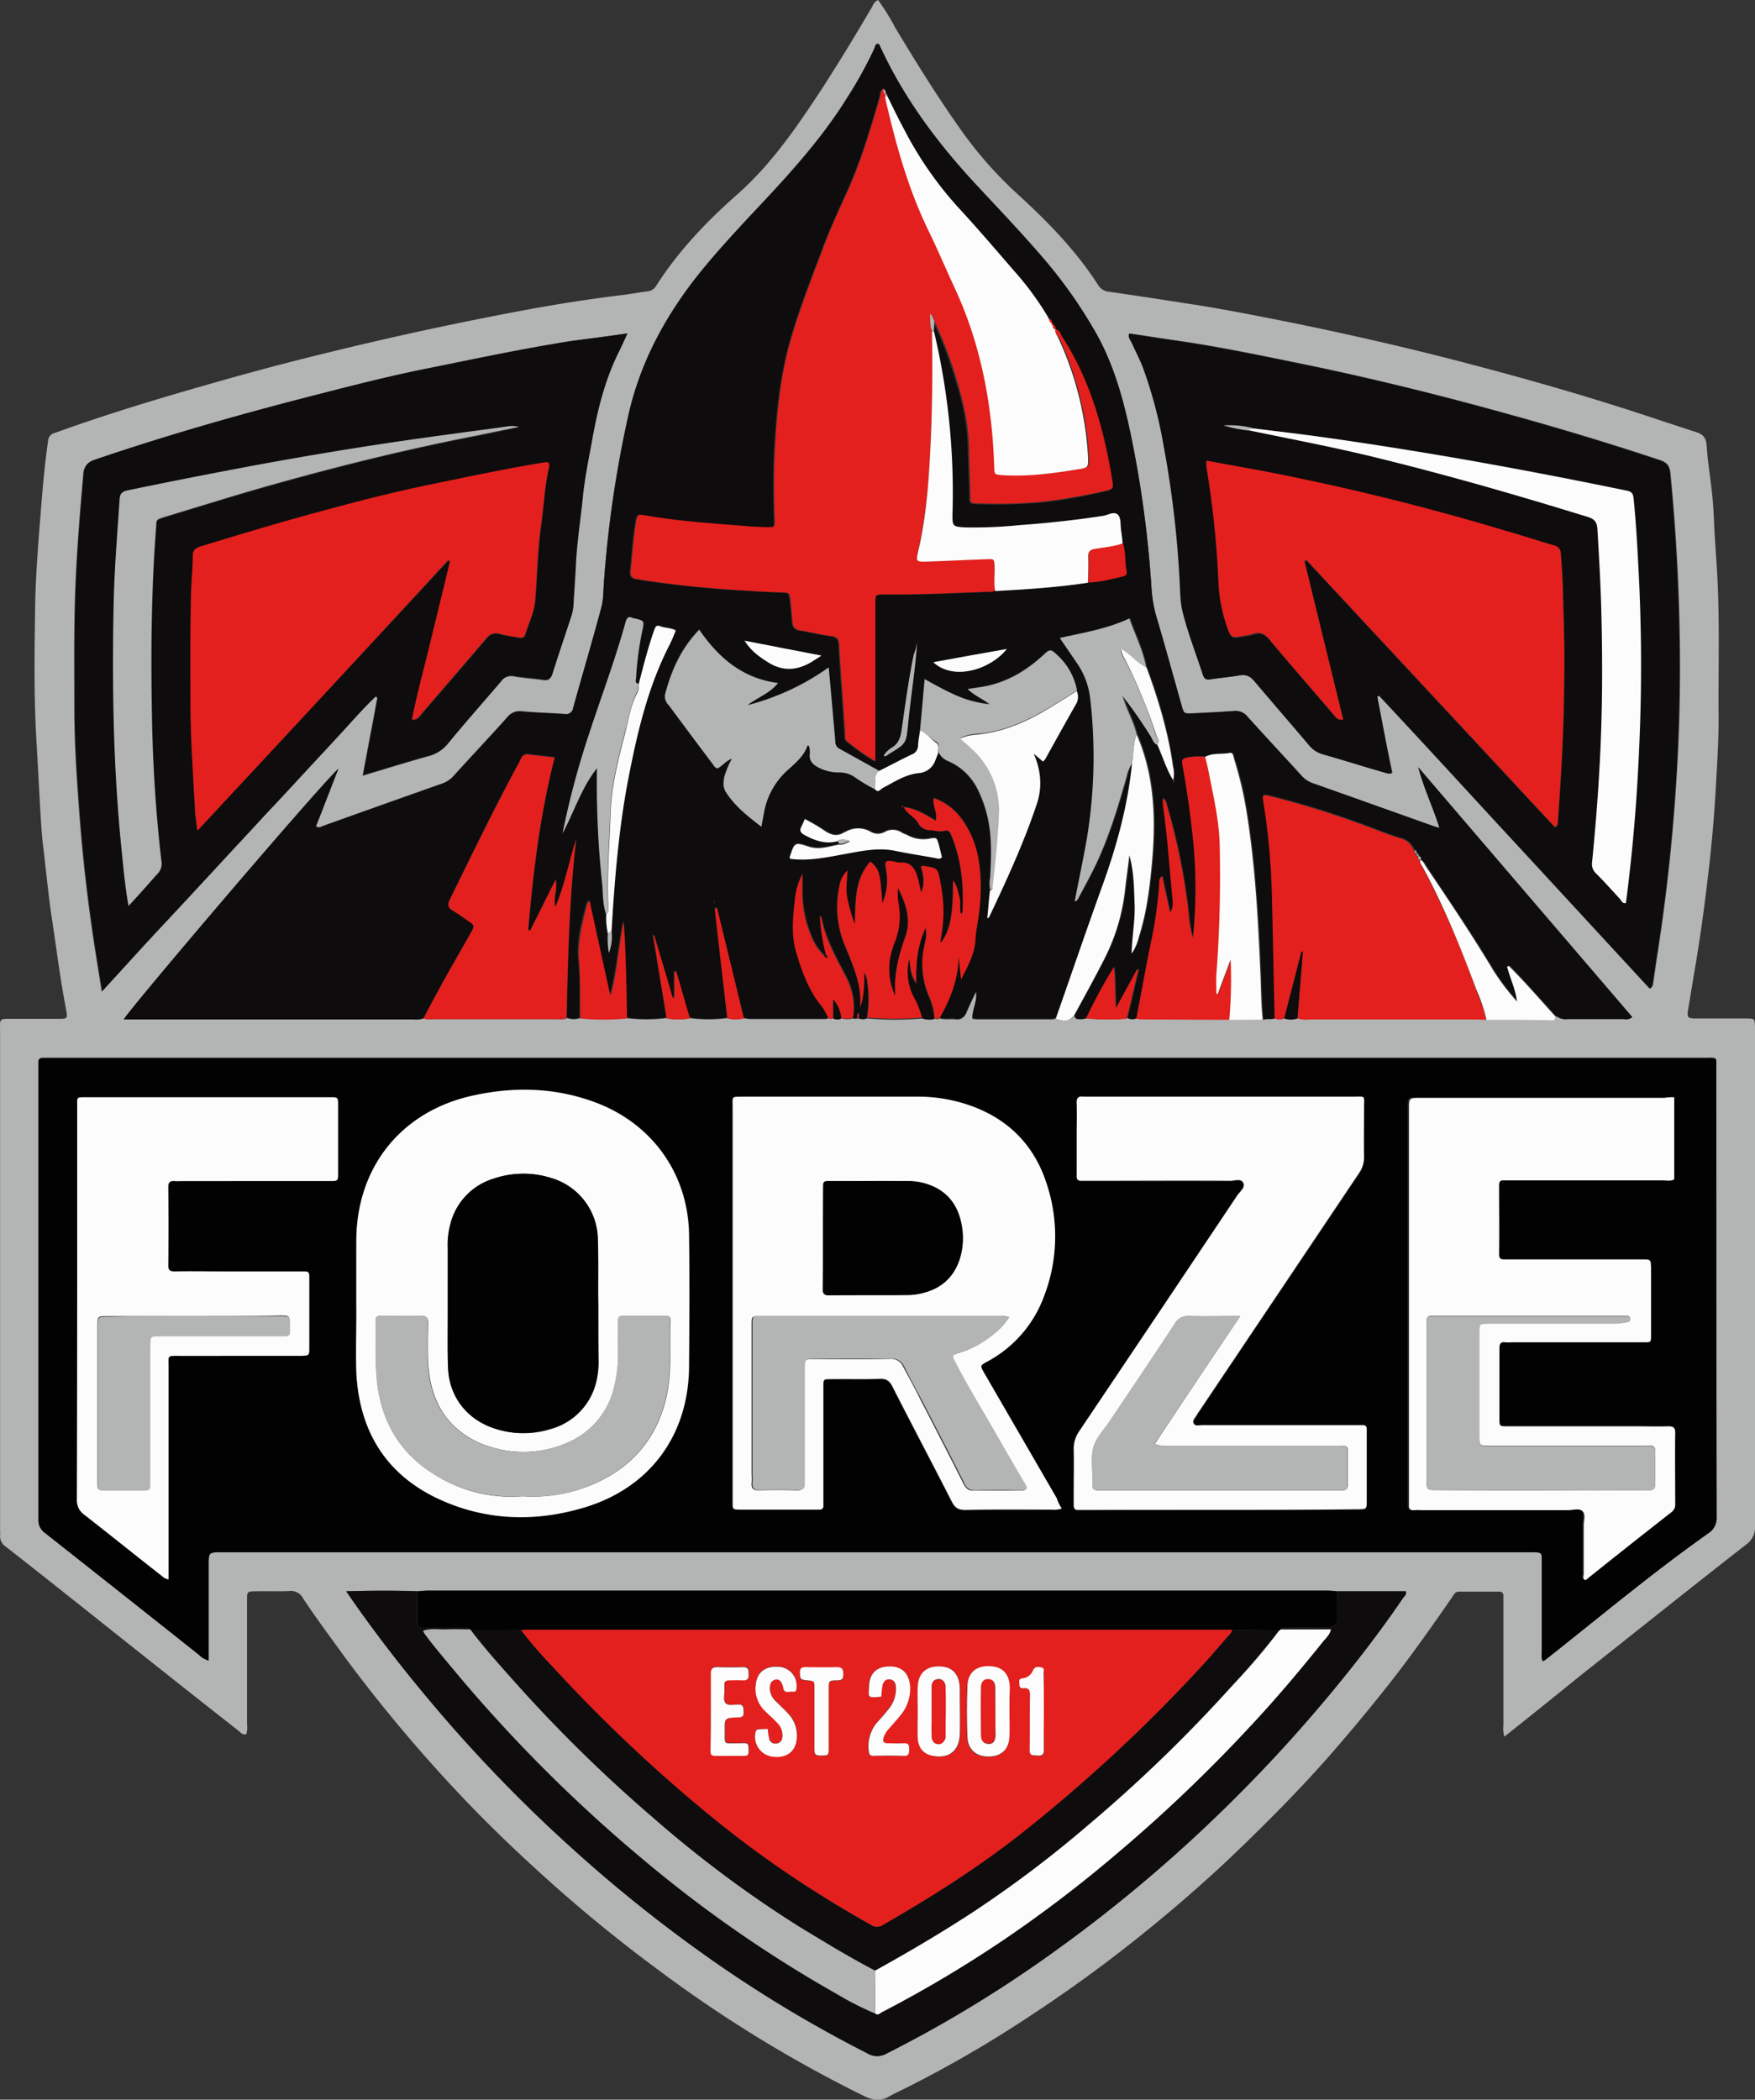 <?xml version="1.0" encoding="UTF-8"?> <svg xmlns="http://www.w3.org/2000/svg" id="Слой_1" data-name="Слой 1" viewBox="0 0 530.12 634.14"><rect x="0" y="0" width="530.12" height="634.14" fill="#333333" stroke="none"/> <defs> <style>.cls-1{fill:#b3b4b4;}.cls-2{fill:#020202;}.cls-3{fill:#0e0c0d;}.cls-4{fill:#e3201d;}.cls-5{fill:#fcfcfc;}</style> </defs> <title>newlogo</title> <path class="cls-1" d="M454.4,524.5a8.4,8.4,0,0,1-.3-3.4V482a1.16,1.16,0,0,0-1.3-1.3H440.6c-1.1,0-1.5,1-2,1.7-4.9,7.1-9.9,14.2-15.1,21.1-6.7,8.8-13.8,17.4-21.1,25.8-8.8,10.1-18.2,19.6-27.8,28.9-8.3,8-16.9,15.6-25.8,22.9A429.48,429.48,0,0,1,310.9,609a356.1,356.1,0,0,1-40.3,23.1,17.38,17.38,0,0,0-1.9,1c-2.6,1.5-5,1.3-7.8-.1a394.42,394.42,0,0,1-61.2-37.4c-10.6-7.8-20.8-16-30.7-24.7-9.6-8.5-19-17.3-27.9-26.6a452.72,452.72,0,0,1-37.4-44.4c-4.1-5.7-8.3-11.3-12.2-17.2a4.08,4.08,0,0,0-3.9-2.2c-3.5.2-6.9,0-10.4.1-2.5,0-2.6.1-2.6,2.5v37.6a7.62,7.62,0,0,1-.2,3c-1.1.4-1.7-.4-2.4-1C55.8,510,39.6,497.1,23.5,484.3,16.2,478.5,9,472.8,1.7,467.1A3.79,3.79,0,0,1,0,463.8a7.52,7.52,0,0,0,0-1.5V311.7c0-4.2-.5-4,3.9-4H18c2.3,0,2.4-.2,2-2.5-1.7-8.7-2.8-17.4-4.1-26.2-1.2-7.5-1.9-15.1-2.8-22.7-.4-3-.6-6.1-.8-9.1-.5-8.3-.9-16.7-1.4-25-.7-13.2-.5-26.2-.3-39.2.1-7,.6-14,1.1-21,.8-9.6,1.4-19.2,2.8-28.8a2.67,2.67,0,0,1,2.2-2.5c15.2-5.5,30.7-10.2,46.2-14.6,11.8-3.4,23.7-6.6,35.7-9.5q29.85-7.35,60.2-13c9.7-1.8,19.4-3.3,29.2-4.5,2.5-.3,5-.8,7.5-1.1a3.34,3.34,0,0,0,2.7-1.7c6.7-10.5,15.2-19.4,24.5-27.6,10.4-9.2,18-20.4,25.5-31.8,5.3-8.2,10.4-16.6,15.3-25A3.46,3.46,0,0,1,265.2,0a62.5,62.5,0,0,1,5.1,8.2c6.2,10.3,12.5,20.5,19.5,30.4A119.74,119.74,0,0,0,307,58.3c9.2,8.4,17.9,17.2,24.7,27.8a4.12,4.12,0,0,0,3.2,2c7.7,1.1,15.5,2.3,23.2,3.5,10.1,1.5,20.2,3.5,30.3,5.5,17.9,3.6,35.8,7.7,53.5,12.3,14.9,3.9,29.6,8,44.3,12.6,8.7,2.7,17.4,5.7,26.1,8.5,2.2.7,3,1.7,3.2,4.1.3,4.8,1.1,9.5,1.6,14.2.3,2.7.5,5.5.6,8.2.2,5,.6,10,.9,14.9.9,14.5.4,28.9.5,43.4.1,7.3-.4,14.7-.8,22q-.75,13.65-2.4,27.3c-1.1,9.5-2.4,18.9-4,28.3-.7,4-1.3,8-2,12-.4,2.4-.1,2.7,2.3,2.7h15.3c2.5,0,2.5.1,2.6,2.5V460.9a6.29,6.29,0,0,1-2.7,5.6c-16.8,13.1-33.4,26.4-50.1,39.6C469.8,512.2,462.2,518.3,454.4,524.5ZM254.2,307.6a6.53,6.53,0,0,0,3.4,0,1.7,1.7,0,0,0,1.4,0l.2.1.2-.1a3.11,3.11,0,0,0,2.5,0,94.27,94.27,0,0,0,16.8,0,5,5,0,0,0,3.6,0,1.36,1.36,0,0,0,1.5,0c1.6.5,3.2.1,4.8.3s2.6-.5,3.3-2c.9-2.1,1.9-4.2,2.9-6.3.5,2.9-1.1,5.3-1.1,8.1a9.32,9.32,0,0,0,1.4.2h22a4,4,0,0,0,2.1-.4c1.9.7,3.8,1.1,5.4-.7.1.7.4,1.1,1.1,1a5.82,5.82,0,0,0,2.6-.3,51.44,51.44,0,0,0,12.4,0,3.41,3.41,0,0,0,2.8,0,8.82,8.82,0,0,0,3.6.3c8.1.1,16.3.1,24.4.1,3.4,0,6.7,0,10.1.1,1.2-.4,2.5.1,3.6-.5a3.65,3.65,0,0,0,2.9,0,5.53,5.53,0,0,0,4-.1,8.82,8.82,0,0,0,3.6.3h50.1c1.1,0,2.2.1,3.3.1h18.5c.9,0,2.1.5,2.5-1a4.65,4.65,0,0,0,3.4.9h16.8a3.24,3.24,0,0,0,2.7-.6q-32.4-37.8-64.6-75.4c1.7,6.2,4.4,11.9,6.4,18.3-1-.3-1.5-.4-2-.6l-36.3-12.9a8.46,8.46,0,0,1-3.5-2.4c-5.4-5.9-10.8-11.7-16.1-17.6a4.61,4.61,0,0,0-4.2-1.8c-4.2.3-8.3.5-12.5.7-2.6.1-2.6.1-3.3-2.4-2.5-8.8-4.9-17.7-7.5-26.4a39.55,39.55,0,0,1-1.6-9,332.38,332.38,0,0,0-6.3-46.6c-2.2-10.4-5-20.6-10.2-30a143.23,143.23,0,0,0-16.9-23.9c-6.3-7.3-13-14.3-19.6-21.4-11.7-12.6-21.9-26.3-29.1-42-.1-.3-.2-.6-.7-.5-.7.2-.7.9-.9,1.4A116.63,116.63,0,0,1,256,29.3c-6.6,10.6-14.7,20-23.2,29.2-6.9,7.5-14,14.8-20.5,22.7-10.6,12.9-18.6,27.2-22.4,43.7a339.08,339.08,0,0,0-7.5,51c-.2,2.5-.1,5.2-.8,7.6-2.7,10.1-5.7,20.2-8.5,30.3a2.14,2.14,0,0,1-2.6,1.8c-4.3-.3-8.6-.4-12.8-.8a4.9,4.9,0,0,0-4.5,1.8c-5.3,5.9-10.8,11.7-16.1,17.6a8.46,8.46,0,0,1-3.5,2.4c-12,4.2-24,8.5-36,12.8-.6.2-1.2.8-2.2.1,2.3-5.8,4.5-11.6,6.8-17.4-7.4,7.1-63.6,73.2-64.8,75.7h87.5a7.69,7.69,0,0,0,3-.3,6.26,6.26,0,0,0,2.7.3h38.1a6.26,6.26,0,0,0,2.7-.3,5.51,5.51,0,0,0,3.8,0,72.76,72.76,0,0,0,14,0,49,49,0,0,0,12.1,0,16.52,16.52,0,0,0,7,0,43.51,43.51,0,0,0,11.4,0,10.15,10.15,0,0,0,4.9,0,11.27,11.27,0,0,0,1.8.3h22.2a3.81,3.81,0,0,0,1.8-.3,1.71,1.71,0,0,0,1.4,0A2.28,2.28,0,0,0,254.2,307.6ZM404,480.6c-1.1-.1-2.2-.2-3.3-.2H129.5c-1.1,0-2.2.1-3.3.2-7-.3-14.1-.2-21.5,0a28.87,28.87,0,0,0,1.9,2.7A366.68,366.68,0,0,0,130.1,514a447.15,447.15,0,0,0,86.7,79.2,372.69,372.69,0,0,0,45.1,26.9,5.68,5.68,0,0,0,5.9.1,377,377,0,0,0,49.1-29.7,439.39,439.39,0,0,0,51-42.4,432.85,432.85,0,0,0,33.3-35.8c8-9.6,15.6-19.4,22.6-29.7.4-.6,1.1-1,.8-2ZM63,501.5V472.8c0-4,0-4,4.1-4H463c2.7,0,2.7,0,2.7,2.7v27.8a4,4,0,0,0,.3,2.4,3.6,3.6,0,0,0,.9-.5c16.3-12.8,32.2-26.2,49.2-38.2,1.9-1.3,2.4-2.8,2.4-5.1-.1-45,0-90-.1-134.9,0-3.9.5-3.5-3.3-3.5H13.1c-1,0-1.6.3-1.5,1.4v138a4.5,4.5,0,0,0,2,4.1q23.25,18.3,46.5,36.8A5.72,5.72,0,0,0,63,501.5ZM189.5,100.7c-6.1.9-11.8,1.6-17.4,2.5-14.4,2.3-28.6,5.4-42.9,8.2-11.1,2.2-22,5-33,7.8C73.4,125,50.8,131.5,28.5,139a4.37,4.37,0,0,0-3.4,4.3c-1.2,13.7-2.3,27.4-2.6,41.2-.2,9.7-.1,19.4-.1,29.1,0,10.6.7,21.2,1.5,31.8,1,13.7,2.6,27.4,4.7,41,.7,4.2,1.3,8.3,2.1,13.1,3.8-4.1,7.2-7.8,10.6-11.6s6.8-7.3,10.2-11,6.9-7.5,10.4-11.2,6.8-7.3,10.2-11,6.9-7.5,10.4-11.2,6.9-7.5,10.4-11.2,6.8-7.3,10.2-11,6.7-7.5,10.3-10.9a1.76,1.76,0,0,1,.5.4c-1.4,7.7-2.9,15.4-4.4,23.5,7-2.1,13.4-4.1,19.9-5.9a10.84,10.84,0,0,0,5.9-3.9c5.2-6.3,10.6-12.4,15.9-18.6a3.79,3.79,0,0,1,3.9-1.6c2.9.5,5.9.7,8.8,1.1,1.6.3,2.3-.2,2.8-1.8,1.8-5.8,3.8-11.6,5.7-17.4a15.94,15.94,0,0,0,.6-3c.3-3.9.6-7.7.7-11.6.3-7.3,1.4-14.6,2.2-21.9.6-5.5,1.7-10.9,2.7-16.3,1.6-9.1,3.9-18.1,7.9-26.5C187.6,104.9,188.4,103.1,189.5,100.7ZM416,210.4a5.74,5.74,0,0,0,.7-.4c13.7,14.6,27.2,29.4,40.8,44.1s27.4,29.6,41,44.4a1.85,1.85,0,0,0,.8-1.2c.5-3.1.9-6.2,1.4-9.4,1.9-12.2,3.4-24.4,4.5-36.7,1.2-13.7,2-27.5,2.2-41.2a598.78,598.78,0,0,0-2.8-66.9c-.2-2.4-1-3.5-3.3-4.2-15.3-5.1-30.6-9.7-46.2-14-19.9-5.5-40-10.5-60.2-14.7-13.7-2.8-27.3-5.7-41.1-7.6-4.2-.6-8.4-1.3-12.6-1.9-.3,1.2.5,1.9.8,2.7,1.1,2.5,2.4,5,3.4,7.5,3,7.5,4.7,15.3,6.2,23.3a326,326,0,0,1,4.8,39.4c.2,3.9.1,7.8,1.1,11.5,1.6,6.3,4,12.4,6,18.6.4,1.2,1,1.6,2.2,1.4,2.9-.4,5.9-.6,8.8-1.2,2.1-.4,3.4.3,4.7,1.9,5.4,6.4,10.9,12.7,16.3,19.1a8.41,8.41,0,0,0,4.5,2.9c6,1.7,11.9,3.5,17.9,5.3a4,4,0,0,0,2.7.3C418.9,225.7,417.5,218,416,210.4Z" transform="translate(0.02)"></path> <path class="cls-2" d="M63,501.5a6.53,6.53,0,0,1-2.9-1.7Q36.85,481.35,13.6,463a4.73,4.73,0,0,1-2-4.1v-138c-.1-1.1.5-1.4,1.5-1.4h502c3.8,0,3.3-.4,3.3,3.5q0,67.5.1,134.9a5.54,5.54,0,0,1-2.4,5.1c-17,12-32.9,25.3-49.2,38.2a3.6,3.6,0,0,1-.9.5,4,4,0,0,1-.3-2.4V471.5c0-2.6,0-2.6-2.7-2.7H67.1c-4.1,0-4.1,0-4.1,4v28.7Zm257.7-45.9c-.6-1.1-1.1-2-1.6-2.9l-21.9-37.8c-1.3-2.3-1.3-2.3.9-3.5a37.27,37.27,0,0,0,17.1-19.6,50.34,50.34,0,0,0,1-33.6c-3.8-12.3-12.1-20.5-24.4-24.5a47.93,47.93,0,0,0-15-2.3H224.5c-3.9,0-3.3-.4-3.3,3.5v119c0,2.1.1,2.2,2.2,2.2h24.1a1,1,0,0,0,1.1-1.1V419c0-2.3,0-2.3,2.3-2.3,4.9,0,9.8.1,14.7-.1,2-.1,3,.6,3.9,2.4,5.9,11.6,12,23.1,17.9,34.7,1,2,2.1,2.5,4.2,2.5,8.7-.1,17.3,0,26-.1A9.09,9.09,0,0,0,320.7,455.6Zm185-124.2H428.6c-3.4,0-3.4,0-3.4,3.4V454.4c-.1,1.2.5,1.7,1.6,1.5a14.72,14.72,0,0,1,2.1,0h44.4c1.5,0,3.3-.7,4.4.4.9.9.3,2.7.3,4.1v14.7c0,.6-.4,1.4.4,1.9a.37.37,0,0,0,.3-.1l25.9-20.5a2.56,2.56,0,0,0,1-2.4V432.6c0-1.4-.4-2-1.9-2-3.3.1-6.5,0-9.8,0H455c-2.5,0-2.5,0-2.5-2.5V407c0-1.2.2-2,1.7-1.8a14.72,14.72,0,0,0,2.1,0h39.8c2.2,0,2.2,0,2.2-2.1V382.6c0-2.3,0-2.4-2.4-2.4H454.2c-1.2,0-1.9-.1-1.8-1.6.1-6.9.1-13.9,0-20.8,0-1.2.5-1.6,1.6-1.5a10.82,10.82,0,0,0,1.8,0H502c1.1,0,2.2.3,3.3-.3C505.7,348,505.7,339.8,505.7,331.4ZM107.6,393.6h0c0,6.9-.3,13.9.1,20.8.9,18.6,9.7,32.1,27.1,39.3,13.3,5.5,27,5.8,40.7,1.9,20.5-5.8,32.6-21.9,32.7-43,.1-13.2.1-26.3,0-39.5a42.47,42.47,0,0,0-27.9-40c-12.1-4.7-24.5-5-37-2.3-21.8,4.6-35.5,21.6-35.6,43.8C107.6,381,107.6,387.3,107.6,393.6ZM368.5,456h41.6c2.7,0,2.7,0,2.8-2.6V431.7a1,1,0,0,0-1.1-1.1H363.2c-.9,0-2,.5-2.5-.4s.5-1.8.9-2.7a3.51,3.51,0,0,1,.5-.8q24.15-36,48.4-72.1a8.36,8.36,0,0,0,1.6-5.1c-.1-4.9,0-9.8,0-14.7,0-3.9.5-3.4-3.3-3.4H327.4c-1.5-.2-2.2.3-2.1,2,.1,3.5,0,6.9,0,10.4v11.3c0,1.1.3,1.7,1.5,1.7h44.9c1.3,0,3.2-.8,3.9.6s-1,2.5-1.7,3.7q-24,35.85-48,71.6a7.85,7.85,0,0,0-1.5,5.1c.1,4.4,0,8.8,0,13.2v3.7c0,1,.3,1.5,1.4,1.5h2.1C341.4,456,355,456,368.5,456ZM50.9,477V412.6c0-3.4-.5-3.2,3.3-3.2H90.9c2.5,0,2.5,0,2.5-2.6V386.3c0-2.3,0-2.4-2.3-2.4H52.8c-1.3,0-2-.2-2-1.8.1-7.9.1-15.7,0-23.6,0-1.5.4-2.1,1.9-1.9a14.72,14.72,0,0,0,2.1,0H99.5c2.6,0,2.6,0,2.6-2.4V333.7c0-2.4,0-2.4-2.5-2.4H25.9c-2.9,0-2.6,0-2.6,2.7v21.1c0,32.5,0,65.1-.1,97.6a5.35,5.35,0,0,0,2.4,4.8c7.8,6.1,15.5,12.3,23.3,18.4A2.81,2.81,0,0,0,50.9,477Z" transform="translate(0.02)"></path> <path class="cls-3" d="M127.9,307.6a7.69,7.69,0,0,1-3,.3H37.4c1.2-2.6,57.4-68.6,64.8-75.7-2.3,5.8-4.5,11.7-6.8,17.4.9.7,1.5.1,2.2-.1,12-4.3,24-8.5,36-12.8a8.46,8.46,0,0,0,3.5-2.4c5.4-5.9,10.8-11.6,16.1-17.6a4.68,4.68,0,0,1,4.5-1.8c4.3.4,8.6.5,12.8.8a2.14,2.14,0,0,0,2.6-1.8c2.8-10.1,5.8-20.2,8.5-30.3.7-2.4.6-5,.8-7.6a350.35,350.35,0,0,1,7.5-51c3.8-16.5,11.8-30.7,22.4-43.7,6.5-7.9,13.5-15.3,20.5-22.7,8.5-9.1,16.6-18.5,23.2-29.2a140.22,140.22,0,0,0,8.1-14.7c.2-.5.2-1.2.9-1.4a.68.68,0,0,1,.7.5c7.2,15.8,17.4,29.4,29.1,42,6.6,7.1,13.3,14.1,19.6,21.4a143.23,143.23,0,0,1,16.9,23.9c5.2,9.4,8,19.6,10.2,30a332.38,332.38,0,0,1,6.3,46.6,39.55,39.55,0,0,0,1.6,9c2.6,8.8,5,17.6,7.5,26.4.7,2.5.7,2.5,3.3,2.4,4.2-.2,8.4-.4,12.5-.7a4.61,4.61,0,0,1,4.2,1.8c5.3,5.9,10.8,11.7,16.1,17.6a7.86,7.86,0,0,0,3.5,2.4c12.1,4.2,24.2,8.6,36.3,12.9.5.2,1,.3,2,.6-2-6.4-4.8-12.1-6.4-18.3q32.25,37.65,64.6,75.4c-1,.9-1.9.6-2.7.6H473.5a4.65,4.65,0,0,1-3.4-.9c-4.7-5.1-9.2-10.4-14.1-15.3-.1-.1-.2,0-.3,0-.4.1.2.4-.3.1.9,3.6,2.6,7,3,10.6a65.94,65.94,0,0,1-7.2-9.5c-6.4-10.6-13.3-20.8-20.1-31a5.25,5.25,0,0,0-1.9-2.3h.1c.2-.6-.1-1-.7-1.2h0c0-.4-.1-.7-.6-.7v.1c.1-.6,0-1.1-.7-1.1a5.94,5.94,0,0,0-4.1-3.6c-3.3-1-6.5-2.2-9.8-3.5a270.76,270.76,0,0,0-29.4-9.2c-2.4-.6-2.5-.5-2.1,1.8a224.47,224.47,0,0,1,2.6,29.5c.3,11.9.5,23.8.8,35.8-1.1.6-2.4,0-3.6.5-.4-4.6-.5-9.1-.7-13.7-.7-16.7-1.6-33.3-4.3-49.8A90.88,90.88,0,0,0,373,229c-.2-.7-.3-1.9-1.3-1.7-2.5.5-5.1-.1-7.4,1.2a20.44,20.44,0,0,0-5.5.2c-1.2.2-1.8.5-1.5,2,1.2,7.1,2.3,14.3,3.1,21.4a147.75,147.75,0,0,1,.1,31.2c-1.1-3.6-1.2-6.9-1.6-10.1a191.59,191.59,0,0,0-6.3-30.1c-.2-.7-.2-1.5-1.2-2.1a17,17,0,0,0,.1,2.4c1.3,9.2,1.9,18.4,2.8,27.6.1,1.4.4,2.8-.7,4.5-.8-3.8-1.6-7.3-2.4-11-1.2.8-.8,1.8-.9,2.7a123.1,123.1,0,0,1-2.2,16c-1.7,8.1-3.1,16.2-4.7,24.3a3.42,3.42,0,0,1-2.8,0c1.2-4.9,2.3-9.8,3.5-14.7-.1-.1-.3-.1-.4-.2-2.1,3.9-4.3,7.9-6.4,11.8-.3-4.3-.1-8.4-.6-12.5a145.9,145.9,0,0,0-8.4,15.5,5.66,5.66,0,0,1-2.6.3,1,1,0,0,1-1.1-1c3-5.7,6.2-11.3,9.1-17a61.24,61.24,0,0,0,6.4-21.2c.4-3.5.9-6.9,1.3-10.4,1.4,4.9,1.5,9.8,1.6,14.8s-.8,9.7-.9,14.9a15.74,15.74,0,0,0,2.2-5.1c2.4-7.5,3.3-15.3,4-23.1,1.1-13,.7-25.8-4.7-38-.9-3.9-3-7.3-4.2-11.8,3.3,4.3,6,8.2,8.5,12.2.6.9.8,2.1,1.9,2.6,1.7,3.6,2.8,7.5,4.8,11l.2.2c.1.1.1.1.1.2-.1-.1-.3-.2-.4-.3a8.53,8.53,0,0,0,0-4.2,141.34,141.34,0,0,0-8-30c-1-5.1-3.3-9.7-5.1-14.9-6.7,3.2-13.8,4.3-21,5.9,2,2.9,3.7,5.4,5.4,7.9a23.39,23.39,0,0,1,3.8,10.5,155.39,155.39,0,0,1-1,42c-1.1,6.4-2.5,12.8-3.7,19.2.9-.3,1.1-1.1,1.5-1.8,1.5-2.8,3-5.5,4.4-8.4,4.3-8.8,7.1-18.2,9.8-27.6a11.1,11.1,0,0,1,1.6-3.9c-1.3,12.6-4.6,24.7-8.9,36.6-4.8,13.4-9.4,26.8-14.1,40.2a5.22,5.22,0,0,1-2.1.4h-22a9.32,9.32,0,0,1-1.4-.2c0-2.8,1.6-5.2,1.1-8.1-1,2.1-2,4.1-2.9,6.3a2.83,2.83,0,0,1-3.3,2c-1.6-.2-3.2.2-4.8-.3,3.3-5.8,5.7-11.8,5.7-18.7.3,2.3.5,4.7.8,7,1.9-3.8,4.1-7.4,4.3-11.7.1-2.3.6-4.6.9-6.9.8-5.6,1.2-11.1.2-16.7-.9-5.2-2.6-10-6-14.1a17,17,0,0,0-7.7-5.3c-.4,2.4,1.3,4.3.6,6.8-3.1-1.9-6.1-3.7-9.6-4.1-.1-.1-.2-.3-.4-.4s-.3.1-.1.2a1.27,1.27,0,0,0,.6.1c.8,2,3.1,2.9,4,4.9a4.15,4.15,0,0,0,3.9,2.4c1.4.1,2.8.6,4.2.2,1.1-.3,1.6.2,2,1.2,3.1,7.2,3.8,14.8,3.5,22.5a1.84,1.84,0,0,1-.5,1.5c-.6-1.7-.1-3.5-.5-5.2a12,12,0,0,0-1.9-5c-.1,10.9-.9,15-3.7,18.8,0-.3-.1-.7-.1-.9a42.32,42.32,0,0,0,0-17c-.8-4.6-.7-4.6-5.2-5.3a2.54,2.54,0,0,0-.7.2c.7,2.5,1.3,5.1,0,7.8-.4-1.8-.7-3.5-1.2-5.1-.7-2.3-2-4-4.8-3.9-.4,0-.8-.1-1.2-.1-4.2-.9-3.8-.4-3.2,3.1a17.06,17.06,0,0,1-1.3,9.3c-.6-9.1-1-10.4-3.6-12.6-4.9,5.4-4.4,12.2-4.7,18.9-.9-2.6-1.6-5.1-2.2-7.6s-.2-5.3,0-8.6a7.7,7.7,0,0,0-2.4,4.5,29.52,29.52,0,0,0,1.7,18.3c2.5,5.9,5.2,11.8,4.5,18.6,1.3-3.5,1.2-7.1,1.3-10.7a7.32,7.32,0,0,1,.9,3.1,37.61,37.61,0,0,1-.1,10.6,2.75,2.75,0,0,1-2.5,0c.1-.3.1-.6.2-.9s0-.5-.1-.6c-.4-.1-.3.3-.4.5a2.72,2.72,0,0,0,0,.9c-.5.1-1,.3-1.4,0a6.89,6.89,0,0,1,.3-.8,20.53,20.53,0,0,0-2.7-12.6c-2.8-5.3-5.7-10.6-6.9-16.6a3.6,3.6,0,0,0-.5-.9,50.94,50.94,0,0,0,1.8,11.6c-.2.1-.3.3-.5.4A16,16,0,0,1,245,282a35.13,35.13,0,0,1-2.5-12.8v-5.5a26.25,26.25,0,0,0-2.3,8.5c-.6,5.1-1,10.2.5,15.2,1.7,5.8,3.8,11.6,7.8,16.4a19.54,19.54,0,0,1,1.9,3.5,3.81,3.81,0,0,1-1.8.3H226.4a11.27,11.27,0,0,1-1.8-.3L216.5,274c-.2,0-.5.1-.7.1,1.3,11.1,2.6,22.1,3.8,33.2a43.51,43.51,0,0,1-11.4,0c-1.4-4.7-2.7-9.4-4.1-14.1-.2,0-.4.1-.6.1V301a.9.9,0,0,0-.5.1c-1.9-6.3-3.8-12.6-5.6-18.9-.1,0-.2.1-.3.1,1.4,8.3,2.8,16.7,4.1,25a49,49,0,0,1-12.1,0c-.2-9.6-.3-19.2-1-29.3-1.5,7.9-2,15.4-4,22.6q-3.15-14.25-6.3-28.8a6,6,0,0,1-.6.7l-.3.9c-1.4,5.4-2.9,10.7-2.3,16.5s.3,11.6.4,17.4a6.16,6.16,0,0,1-3.8,0c.4-18,.8-36,2.9-54-2.2,6.7-3.4,13.7-6.3,20.5-.7-2.8.7-5.2.1-8.3-2.7,5.5-5.2,10.5-7.7,15.4-.2-.1-.4-.1-.6-.2,1.5-17.5,3.6-34.9,8-52.1-2.8-.3-5.3-.6-7.8-.9a2,2,0,0,0-2.4,1.3c-.6,1.3-1.3,2.5-2,3.8-6.9,12.8-13.2,25.8-19.5,38.8-.8,1.5-.5,2.4.9,3.2,1.6,1,3,2,4.6,3.1,2.1,1.5,2.1,1.5.8,3.8-.3.5-.6,1.1-.9,1.6C136.7,291.5,132.1,299.4,127.9,307.6ZM317.6,97.5h0c.2-.7-.1-1.1-.9-1.3a91.3,91.3,0,0,0-9.2-12.9c-6.1-7-12.1-14.1-18.4-20.9A106.42,106.42,0,0,1,273,39.1c-1.8-3.3-3.4-6.7-5.1-10.1,0-.4,0-.7-.5-.7h0a1.34,1.34,0,0,0-.7-1.5c-1.1.5-1,1.7-1.2,2.7-2.8,9.7-5.7,19.4-9.9,28.6-2.4,5.3-4.8,10.6-6.9,16-3.5,9.3-7.2,18.6-10,28.2-3.3,11.4-4.4,23.2-5,35-.3,6.6-.2,13.3,0,19.9.1,2,0,2.1-2,2.1-1.7,0-3.5-.1-5.2-.2-10.8-.9-21.5-1.5-32.2-3.4-2-.3-2-.2-2.4,1.7-.9,4.9-1.1,9.9-1.7,14.9-.2,1.6.3,2.5,2,2.7a5,5,0,0,1,1.2.2c10.2,1.6,20.4,2.6,30.7,3.2l11.6.6c2.5.1,2.5.1,2.8,2.5.2,2.1.5,4.3.6,6.4a2.48,2.48,0,0,0,2.4,2.6c3.1.5,6.2,1.3,9.3,1.7,1.8.2,2.3,1,2.4,2.7.5,8.8,1.2,17.7,1.8,26.5.1.9-.2,2,.6,2.6a74.33,74.33,0,0,0,8.5,6V181.8c0-2.1.1-2.1,2.3-2.2h1.2c10.2.1,20.4-.4,30.6-.8a5.11,5.11,0,0,0,2.1-.3,262.47,262.47,0,0,0,28-2.6c3.4,0,6.6-.9,9.9-1.6.9-.2,1.9-.5,1.6-1.7-.6-2.8-.2-5.7-1.1-8.4-.2-1.4-.3-2.8-.5-4.2s0-3.4-.8-4.4c-1.2-1.4-3,0-4.6.2-8.4,1.3-16.8,2.1-25.2,2.8a141,141,0,0,1-15.9.7c-4.4-.2-4.5-.1-4.4-4.4a214.89,214.89,0,0,0-5.6-54.8c0-1,.1-2,.1-3a122.46,122.46,0,0,1,7,18.6,69.81,69.81,0,0,1,3.5,19.8c.1,4.8.3,9.6.4,14.4,0,2.3.1,2.3,2.4,2.4a153.09,153.09,0,0,0,21.4-.7,160.92,160.92,0,0,0,17.1-3.1c2.2-.5,2.3-.7,2-2.9-.5-3.2-1.2-6.4-1.8-9.6-2.5-12-6.5-23.5-13.3-33.9-.6-.9-.7-2.2-2.1-2.4h.1c.2-.7,0-1.1-.7-1.2v.1C318.3,97.8,318.2,97.5,317.6,97.5ZM253.4,254.8c-3,.6-6,1.7-9.2.6-4.2-1.4-4.2-1.1-5.6,2.9-.1.3-.2.6.2.8,5.6.7,11.1-.6,16.6-1.5,5-.9,10-1.9,15.1-.9q5.85,1.2,11.7,2.1c.7.1,1.5.6,2.3-.2l-.9-3.6c-.6-2.2-.6-2.4-2.8-2a10,10,0,0,1-7-1.2,8.43,8.43,0,0,1-1.4-.6,4.88,4.88,0,0,0-5.2-.2,4.26,4.26,0,0,1-4.1,0,8,8,0,0,0-7.8,0,.37.37,0,0,0-.3.1c-2.2,1.4-4.1.8-6.1-.6-1.8-1.3-3.8-2.2-5.8-3.4-.4.9-.7,1.6-1,2.2-.8,1.4-.2,2.1,1.1,2.7,3.1,1.6,6.1,2.6,9.6,1.8C253,254.3,253.5,254.3,253.4,254.8Zm-69.8,27a24.18,24.18,0,0,0,.3,6,14,14,0,0,0,.8-6.7c.9-15.1,2.1-30.2,4.9-45.2,2.7-14,5.8-27.9,12.3-40.7.8-1.6,1.4-3.3,2.2-5-1.5-.8-3.1-.7-4.6-1.2-1.2-.4-1.6.1-1.9,1.1-1.9,5.4-3.3,10.9-4.7,16.4-1.3-.2-.8-1.2-.7-1.9a85,85,0,0,1,1.9-14.2c.6-2.8.6-2.8-2.2-3.6a1.27,1.27,0,0,0-.6-.1c-1.4-.7-1.9,0-2.3,1.3-3.2,11.6-7.5,22.8-11.2,34.3a249.58,249.58,0,0,0-7.8,29.4c3.5-6.5,5.7-13.7,10.4-19.7a280.31,280.31,0,0,0,1.5,34.3c.4,3.3.1,6.7,1.3,9.9A17.46,17.46,0,0,0,183.6,281.8Zm99.8-54.5a5.93,5.93,0,0,0,2.6,2.6,17.56,17.56,0,0,1,9.2,8.6,48,48,0,0,1,2.9,8c1.5,6.1,1.2,12.3.9,18.6a10.23,10.23,0,0,0,0,3.9c-.3,2.7-.5,5.4-.8,8,.5,0,.6-.3.7-.6,5.3-11.2,10.5-22.5,14.4-34.3a19.7,19.7,0,0,0,.9-5.4c.2-3.1-.6-6-2-9.4,1.3,1.1,2,1.8,2.8,2.4.3-.3.6-.4.7-.7,3.1-5.6,6.2-11.2,9.4-16.8a4.24,4.24,0,0,0,.1-3.8c-.7-4.3-3-7.7-6-10.7-1.9-1.9-2.2-1.8-4.2.1-5.1,4.6-10.8,8-17.6,9.4-1.5.3-3.1.5-5.2.8,2,2,4.3,2.8,6.6,4.6a33.58,33.58,0,0,1-10.4-2.8c-3.1-1.3-5.9-3.1-9.2-4.8-.5,5.4-.9,10.5-1.4,15.5a34.41,34.41,0,0,0-.5,4.5,2.91,2.91,0,0,1-2,2.9c-3.3,1.5-6.5,3.2-9.7,4.9-4.1-2.3-8.3-4.6-12.4-6.9a2.18,2.18,0,0,1-1-2.1c-.2-2.6-.4-5.3-.7-7.9-.4-4.6-.9-9.2-1.3-14.4a73.86,73.86,0,0,1-24.5,11.4c2.8-2.3,6.6-3.4,9.2-6.7-10.8-1.4-18-7.7-23.8-16.1-5.5,5.6-8.4,12.3-10.3,19.5-.4,1.4.3,2.3,1.1,3.3,4.4,5.8,8.7,11.6,13,17.4.5.6.7,1.5,1.7,1.7,1.5-.7,2.4-2.2,4.4-3a27,27,0,0,0-2.3,5.5c-.3,1.6-.5,3.2.5,4.7,2.8,4.3,6.7,7.3,10.7,10.4.3-1.5.5-2.7.7-3.9a22.8,22.8,0,0,1,7.2-13.2c2.5-2.1,4.9-4.2,6-7.4h.4a4.59,4.59,0,0,1,.3,2.6c-.2,2.1.9,3.1,2.6,4a13.23,13.23,0,0,0,6.5,1.5,8.32,8.32,0,0,1,4.3,1.3,50.16,50.16,0,0,0,6.3,3.8c1,1.2,1.7-.1,2.3-.4,3.5-1.9,6.8-4.2,10.9-4.5a5.82,5.82,0,0,0,5.1-4.1A17.6,17.6,0,0,0,283.4,227.3ZM248.1,198c-8-1.6-15.4-3-23.3-4.5,2,3.2,4.6,4.9,7.2,6.6,4.4,2.7,8.6,2.4,12.9-.1A36.89,36.89,0,0,0,248.1,198Zm33.8,2c6.3,5.7,17.5,2.1,22.2-4C296.6,197.4,289.4,198.7,281.9,200Zm-4.9-6.2c0,1.4-.7,2.7-1,4-1.6,7.6-2.5,15.2-3.7,22.9-.3,2.1-.9,3.9-2.8,5.1a6.92,6.92,0,0,0-2.6,2.5c.7.4,1.2-.2,1.6-.5,5.2-3.1,5.2-3.2,5.8-9.2C275.1,210.3,276.5,202.1,277,193.8Zm-61.2,78.8v-.5h-.1v.5Zm40.4-10.2-.1.2h.2Z" transform="translate(0.02)"></path> <path class="cls-3" d="M189.5,100.7c-1.1,2.3-1.9,4.2-2.8,6-4.1,8.4-6.3,17.4-7.9,26.5-1,5.4-2.1,10.8-2.7,16.3-.7,7.3-1.9,14.5-2.2,21.9-.2,3.9-.5,7.7-.7,11.6a15.94,15.94,0,0,1-.6,3c-1.9,5.8-3.9,11.6-5.7,17.4-.5,1.6-1.2,2-2.8,1.8-2.9-.5-5.9-.6-8.8-1.1a3.79,3.79,0,0,0-3.9,1.6c-5.3,6.2-10.7,12.3-15.9,18.6a10.84,10.84,0,0,1-5.9,3.9c-6.5,1.8-12.9,3.8-19.9,5.9,1.5-8.1,3-15.8,4.4-23.5a1.76,1.76,0,0,1-.5-.4c-3.6,3.4-6.9,7.2-10.3,10.9s-6.8,7.3-10.2,11-6.9,7.5-10.4,11.2-6.9,7.5-10.4,11.2-6.8,7.3-10.2,11-6.9,7.5-10.4,11.2-6.8,7.3-10.2,11-6.8,7.4-10.6,11.6c-.8-4.7-1.5-8.9-2.1-13.1-2.1-13.6-3.7-27.3-4.7-41-.8-10.6-1.5-21.2-1.5-31.8,0-9.7-.1-19.4.1-29.1.2-13.8,1.4-27.5,2.6-41.2.2-2.3,1-3.5,3.4-4.3,22.3-7.6,44.9-14,67.7-19.8,10.9-2.8,21.9-5.6,33-7.8,14.3-2.9,28.5-5.9,42.9-8.2C177.7,102.3,183.4,101.6,189.5,100.7ZM59.6,250.9q38.25-41.1,75.8-81.5l.6.3c-1.9,8-3.8,15.9-5.8,23.9s-4.1,15.8-5.7,23.9c1.8,0,2.3-1.1,3-1.9,6.5-7.6,13.1-15.1,19.5-22.7a3.46,3.46,0,0,1,4-1.3c1.9.5,3.8.7,5.7,1.1.8.1,1.6.1,2-.9,1-3.4,2.7-6.6,3-10.2.7-7.6.8-15.2,1.8-22.8.8-5.7,1-11.6,2.3-17.2.1-.6.3-1.2-.2-1.8h-.8c-11.8,2-23.4,4.4-35.1,6.8-13.6,2.8-26.9,6.5-40.3,10.1-9.6,2.6-19.2,5.6-28.7,8.5-1.5.5-2.4,1.1-2.4,2.9,0,3.7-.4,7.3-.5,11-.3,10.9-.2,21.8-.2,32.7,0,11.1.8,22.2,1.4,33.3A57,57,0,0,0,59.6,250.9ZM38.8,273.6c3.2-3.5,5.9-6.5,8.7-9.4a4.79,4.79,0,0,0,1.3-4.1c-1.6-13.8-2.5-27.6-2.8-41.5-.4-19.7-.3-39.4,1.2-59,.2-2.4-.3-2.4,2.6-3.3,12-3.7,23.9-7.4,36-10.7,19.1-5.3,38.4-10,57.9-13.8,4.4-.8,8.7-1.8,13.1-2.7a6.77,6.77,0,0,0-2.8-.2c-10.9,1.5-21.8,2.9-32.7,4.5-16.5,2.4-33,5.2-49.4,8.3q-16.65,3.15-33.3,6.6c-1.8.4-2.3,1.1-2.4,2.8-.8,10.6-1.6,21.2-1.8,31.8-.5,25-.1,50,2.5,74.9C37.4,262.8,37.8,267.9,38.8,273.6Z" transform="translate(0.02)"></path> <path class="cls-3" d="M416,210.4c1.4,7.6,2.9,15.3,4.4,23.1-1,.4-1.8-.1-2.7-.3-6-1.7-11.9-3.6-17.9-5.3a8.41,8.41,0,0,1-4.5-2.9c-5.4-6.4-10.9-12.7-16.3-19.1-1.3-1.6-2.6-2.3-4.7-1.9-2.9.5-5.9.7-8.8,1.2-1.2.2-1.8-.2-2.2-1.4-2-6.2-4.4-12.3-6-18.6-1-3.7-.8-7.7-1.1-11.5a307.11,307.11,0,0,0-4.8-39.4,133.38,133.38,0,0,0-6.2-23.3c-1-2.6-2.3-5-3.4-7.5-.4-.8-1.1-1.5-.8-2.7,4.2.6,8.4,1.3,12.6,1.9,13.8,2,27.5,4.8,41.1,7.6,20.3,4.2,40.3,9.1,60.2,14.7,15.5,4.3,30.9,8.9,46.2,14,2.3.8,3.1,1.8,3.3,4.2a596.79,596.79,0,0,1,2.8,66.9c-.2,13.8-.9,27.5-2.2,41.2-1.1,12.3-2.6,24.5-4.5,36.7-.5,3.1-.9,6.2-1.4,9.4a1.71,1.71,0,0,1-.8,1.2c-13.7-14.8-27.3-29.6-41-44.4s-27.1-29.5-40.8-44.1A1.41,1.41,0,0,1,416,210.4Zm-37.2-81a35.56,35.56,0,0,0-9.2-1,38.87,38.87,0,0,0,7.4,1.5c13.3,2.8,26.7,5.3,40,8.6,21.1,5.2,41.9,11.2,62.6,17.6,2.1.7,2.8,1.6,3,3.7.6,8.5,1,17.1,1.2,25.7q.6,23.4-.6,46.8c-.5,9.4-1.3,18.7-2.2,28a4,4,0,0,0,1.2,3.5c2.5,2.6,4.8,5.2,7.3,7.8.4.5.7,1.3,1.7,1.1,1.9-14.8,3.2-29.8,3.9-44.7.8-18,.8-36.1,0-54.1-.4-7.8-.8-15.7-1.6-23.5-.1-1.4-.6-1.9-2-2.2q-25.2-5.4-50.7-9.7c-13.5-2.4-27.1-4.5-40.7-6.4C393,131.1,385.9,130.3,378.8,129.4Zm26.9,87.9c-3.9-16-7.8-31.8-11.6-47.6l.6-.3q37.5,40.35,75,80.6c.8-.4.9-.8.9-1.2.8-11.6,1.5-23.2,1.8-34.8.2-8.7.2-17.3,0-26-.2-6.8-.2-13.7-.9-20.5a2.41,2.41,0,0,0-2-2.5c-4.9-1.4-9.7-3-14.6-4.4a743.38,743.38,0,0,0-73.5-18.1c-5.6-1-11.2-2.1-16.9-3.1a13.05,13.05,0,0,0,0,2,282.9,282.9,0,0,1,3.6,34.3,46.81,46.81,0,0,0,3.1,15.2c.5,1.4,1.2,2,2.7,1.7s3.3-.4,4.8-.9c2.2-.8,3.5.1,4.9,1.8,6.4,7.6,13,15.2,19.5,22.8A2.57,2.57,0,0,0,405.7,217.3Z" transform="translate(0.02)"></path> <path class="cls-3" d="M404,480.6h20.6c.3,1-.4,1.5-.8,2-7,10.3-14.6,20.1-22.6,29.7a470.17,470.17,0,0,1-33.3,35.8,439.39,439.39,0,0,1-51,42.4,377,377,0,0,1-49.1,29.7,5.68,5.68,0,0,1-5.9-.1,409.6,409.6,0,0,1-45.1-26.9,427.06,427.06,0,0,1-43.6-34.6A442.71,442.71,0,0,1,130.1,514c-8.3-9.9-16.3-20.1-23.7-30.7-.5-.7-1-1.5-1.9-2.7,7.5-.2,14.5-.2,21.5,0v7.9c0,2.8.3,3.1,3.2,3.1H139c1,0,2.1-.3,2.9.5-2.3,0-4.7-.1-7,0s-4.8-.4-7.2.4a8.79,8.79,0,0,1,.5,1c3.1,4.1,6.5,8.1,9.8,12.1a460.63,460.63,0,0,0,56.4,56.2,385,385,0,0,0,58.4,40.5,93.86,93.86,0,0,0,11.4,5.8c.9.9,1.5,0,2.1-.3a371.66,371.66,0,0,0,37-22,376.47,376.47,0,0,0,34.2-26.1,455.83,455.83,0,0,0,40.2-38.4c7.6-8.2,14.9-16.8,21.9-25.5a9.32,9.32,0,0,0,2.3-3.6H386.7c.9-.8,1.9-.5,2.9-.5,3.3,0,6.5-.1,9.8,0,3.8.2,4.6-.9,4.5-4.3C403.9,485.1,404,482.9,404,480.6Z" transform="translate(0.02)"></path> <path class="cls-2" d="M142,492.1c-.9-.8-1.9-.5-2.9-.5h-9.8c-2.9,0-3.2-.2-3.2-3.1v-7.9c1.1-.1,2.2-.2,3.3-.2H400.6c1.1,0,2.2.1,3.3.2,0,2.2-.1,4.5,0,6.7.2,3.4-.7,4.5-4.5,4.3-3.3-.1-6.5-.1-9.8,0-1,0-2.1-.3-2.9.5,0,.2-.2.3-.4.3-4.7-.1-9.4-.1-14.1-.2H160c-.9,0-1.8.1-2.7.1-5,0-9.9.1-14.9.1C142.2,492.4,142.1,492.3,142,492.1Z" transform="translate(0.02)"></path> <path class="cls-4" d="M385,307.6c-.3-11.9-.5-23.8-.8-35.8a208.57,208.57,0,0,0-2.6-29.5c-.4-2.3-.3-2.4,2.1-1.8a270.76,270.76,0,0,1,29.4,9.2c3.2,1.2,6.5,2.5,9.8,3.5a5.75,5.75,0,0,1,4.1,3.6c.2.4.2.9.7,1.1v-.1c0,.4.1.8.6.7h0c-.2.6-.2,1.2.7,1.2h-.1c-.2.9.4,1.6.8,2.3a273.41,273.41,0,0,1,16.1,36.8c1.1,3,2.5,6,3.1,9.2-1.1,0-2.2-.1-3.3-.1H395.5a8.68,8.68,0,0,1-3.6-.3c.5-6.7,1.1-13.4,1.6-20.1a.6.6,0,0,1-.4-.1c-1.7,6.7-3.5,13.5-5.2,20.2A3.65,3.65,0,0,1,385,307.6Z" transform="translate(0.02)"></path> <path class="cls-4" d="M127.9,307.6c4.2-8.2,8.7-16.1,13.3-24.1.3-.5.6-1.1.9-1.6,1.3-2.3,1.3-2.4-.8-3.8-1.5-1.1-3-2.1-4.6-3.1-1.4-.8-1.6-1.7-.9-3.2,6.4-13,12.7-26,19.5-38.8.7-1.3,1.4-2.5,2-3.8a2,2,0,0,1,2.4-1.3c2.5.3,5,.6,7.8.9-4.4,17.2-6.5,34.6-8,52.1.2.1.4.1.6.2,2.5-5,4.9-9.9,7.7-15.4.6,3.1-.8,5.5-.1,8.3,2.9-6.8,4.1-13.8,6.3-20.5-2.1,18-2.5,36-2.9,54a6.26,6.26,0,0,1-2.7.3H130.3A4.13,4.13,0,0,1,127.9,307.6Z" transform="translate(0.02)"></path> <path class="cls-4" d="M273,243.8c3.5.4,6.4,2.2,9.6,4.1.7-2.5-1-4.3-.6-6.8a17.25,17.25,0,0,1,7.7,5.3,28.25,28.25,0,0,1,6,14.1,58.41,58.41,0,0,1-.2,16.7c-.3,2.3-.8,4.6-.9,6.9-.3,4.3-2.4,7.9-4.3,11.7-.3-2.3-.5-4.7-.8-7,0,6.9-2.4,12.9-5.7,18.7a1.59,1.59,0,0,1-1.5,0,20.67,20.67,0,0,0-1.6-6.5,24.86,24.86,0,0,1-1.6-15c.3-1.7,1-3.4.5-5.8-2.5,5.5-2.9,10.8-2.7,16.8-1.8-2.4-1.9-4.6-2.2-7.5a17.69,17.69,0,0,0,1.4,11.3,30.44,30.44,0,0,1,2.6,6.5,94.27,94.27,0,0,1-16.8,0,31.44,31.44,0,0,0,.1-10.6,8,8,0,0,0-.9-3.1c-.1,3.6,0,7.2-1.3,10.7.6-6.7-2.1-12.6-4.5-18.6a30.19,30.19,0,0,1-1.7-18.3,7.7,7.7,0,0,1,2.4-4.5c-.2,3.3-.6,6,0,8.6a50.72,50.72,0,0,0,2.2,7.6c.3-6.6-.2-13.4,4.7-18.9,2.7,2.2,3,3.5,3.6,12.6a17.06,17.06,0,0,0,1.3-9.3c-.5-3.5-1-4,3.2-3.1a2.46,2.46,0,0,0,1.2.1c2.8-.1,4,1.6,4.8,3.9.5,1.6.8,3.3,1.2,5.1,1.3-2.7.7-5.3,0-7.8.3-.1.5-.3.7-.2,4.5.7,4.4.7,5.2,5.3a42.32,42.32,0,0,1,0,17,1.41,1.41,0,0,0,.1.9c2.8-3.8,3.7-7.9,3.7-18.8,1.3,1.7,1.4,3.4,1.9,5s-.1,3.4.5,5.2c.5-.5.4-1,.5-1.5.3-7.7-.5-15.3-3.5-22.5-.4-1.1-.9-1.5-2-1.2-1.4.4-2.8-.1-4.2-.2a4.15,4.15,0,0,1-3.9-2.4c-1.1-1.6-3.3-2.5-4.2-4.5Zm-2.6,56.9c-.5-6.2.9-11.9,3-17.6,1.9-5.2.3-10.1-2.1-14.8a17,17,0,0,0,.2,4.5,21.25,21.25,0,0,1-1.1,11.7,24,24,0,0,0-1.2,3.8A18.29,18.29,0,0,0,270.4,300.7Zm9.7-21.4H280v.2Z" transform="translate(0.02)"></path> <path class="cls-4" d="M343.2,307.6c1.6-8.1,3-16.2,4.7-24.3a123.1,123.1,0,0,0,2.2-16c.1-.8-.3-1.8.9-2.7.8,3.7,1.5,7.1,2.4,11,1.1-1.6.8-3.1.7-4.5-.9-9.2-1.5-18.5-2.8-27.6a17,17,0,0,1-.1-2.4,3.29,3.29,0,0,1,1.2,2.1,194,194,0,0,1,6.3,30.1c.4,3.2.5,6.4,1.6,10.1a147.75,147.75,0,0,0-.1-31.2c-.8-7.2-1.8-14.3-3.1-21.4-.3-1.4.3-1.8,1.5-2a20.15,20.15,0,0,1,5.5-.2c.4,1.6.8,3.2,1.1,4.7,1.4,7.2,3.1,14.3,3.3,21.7.3,13.1,0,26.2-1,39.3-.1,1.9,0,3.8,0,5.8a.76.76,0,0,1,.4.1c1.3-3.5,2.6-6.9,3.9-10.4a137.89,137.89,0,0,1-.4,18.2c-8.1,0-16.3-.1-24.4-.1C345.7,307.8,344.4,308.1,343.2,307.6Z" transform="translate(0.02)"></path> <path class="cls-5" d="M371.3,308a137.89,137.89,0,0,0,.4-18.2c-1.3,3.5-2.6,6.9-3.9,10.4a.76.76,0,0,1-.4-.1c0-1.9-.1-3.8,0-5.8,1-13.1,1.3-26.2,1-39.3-.2-7.4-1.9-14.5-3.3-21.7-.3-1.6-.7-3.2-1.1-4.7,2.3-1.3,4.9-.7,7.4-1.2,1.1-.2,1.1,1,1.3,1.7a115.1,115.1,0,0,1,3.7,15.4c2.7,16.5,3.6,33.1,4.3,49.8.2,4.6.2,9.1.7,13.7Z" transform="translate(0.02)"></path> <path class="cls-5" d="M343.3,221.8c5.3,12.2,5.8,25,4.7,38-.7,7.8-1.6,15.6-4,23.1a15.74,15.74,0,0,1-2.2,5.1c.1-5.2,1.1-10.1.9-14.9-.2-5-.2-9.9-1.6-14.8-.4,3.5-.9,6.9-1.3,10.4a60,60,0,0,1-6.4,21.2c-2.9,5.7-6,11.3-9.1,17-1.6,1.8-3.5,1.4-5.4.7,4.7-13.4,9.3-26.9,14.1-40.2,4.3-11.9,7.6-24,8.9-36.6C342.4,227.7,342.2,224.7,343.3,221.8Z" transform="translate(0.02)"></path> <path class="cls-5" d="M449,308a49.79,49.79,0,0,0-3.1-9.2c-4.7-12.6-9.7-25-16.1-36.8-.4-.7-1-1.4-.8-2.3,1,.4,1.3,1.5,1.9,2.3,6.9,10.2,13.8,20.5,20.1,31a72,72,0,0,0,7.2,9.5c-.4-3.7-2.1-7-3-10.6.5.2,0,0,.3-.1h.3c4.9,4.9,9.4,10.1,14.1,15.3-.3,1.5-1.6,1-2.5,1C461.3,308,455.2,308,449,308Z" transform="translate(0.02)"></path> <path class="cls-4" d="M175.3,307.6c-.1-5.8.1-11.7-.4-17.4s1-11.1,2.3-16.5l.3-.9a2.69,2.69,0,0,1,.6-.7q3.15,14.55,6.3,28.8c2-7.3,2.4-14.7,4-22.6.7,10.2.8,19.7,1,29.3A73.8,73.8,0,0,1,175.3,307.6Z" transform="translate(0.02)"></path> <path class="cls-4" d="M249.4,288.2a59.39,59.39,0,0,1-1.8-11.6c.1.2.5.5.5.9,1.2,6,4.1,11.3,6.9,16.6,2.1,4,3.3,8.1,2.7,12.6a1.91,1.91,0,0,1-.3.8,9.7,9.7,0,0,1-3.4,0,10.36,10.36,0,0,0-2.4-5.6v5.7a1.7,1.7,0,0,1-1.4,0,19.54,19.54,0,0,0-1.9-3.5c-4-4.8-6.1-10.6-7.8-16.4-1.5-4.9-1.1-10.1-.5-15.2a21.58,21.58,0,0,1,2.3-8.5v5.5a33.17,33.17,0,0,0,2.5,12.8,17.53,17.53,0,0,0,4.1,6.4c.2.3.4.6.8.4-.1.2,0,.3.2.3v-.2a.31.31,0,0,0-.2-.1A.86.86,0,0,0,249.4,288.2Z" transform="translate(0.02)"></path> <path class="cls-4" d="M328,307.6a166.46,166.46,0,0,1,8.4-15.5c.5,4.1.3,8.2.6,12.5,2.1-3.9,4.3-7.9,6.4-11.8.1.1.3.1.4.2-1.2,4.9-2.3,9.8-3.5,14.7A72.26,72.26,0,0,1,328,307.6Z" transform="translate(0.02)"></path> <path class="cls-4" d="M219.7,307.6c-1.3-11.1-2.6-22.1-3.8-33.2.2,0,.5-.1.7-.1l8.1,33.3A10.57,10.57,0,0,1,219.7,307.6Z" transform="translate(0.02)"></path> <path class="cls-4" d="M201.4,307.6c-1.4-8.3-2.8-16.7-4.1-25,.1,0,.2-.1.3-.1,1.9,6.3,3.8,12.6,5.6,18.9a.9.9,0,0,0,.5-.1v-7.7c.2,0,.4-.1.6-.1,1.4,4.7,2.7,9.4,4.1,14.1A20.56,20.56,0,0,1,201.4,307.6Z" transform="translate(0.02)"></path> <path class="cls-3" d="M278.6,307.6a30.44,30.44,0,0,0-2.6-6.5,16.46,16.46,0,0,1-1.4-11.3c.3,2.8.4,5,2.2,7.5-.2-6,.2-11.3,2.7-16.8.5,2.4-.2,4.1-.5,5.8a24.94,24.94,0,0,0,1.6,15,20.67,20.67,0,0,1,1.6,6.5A7.35,7.35,0,0,1,278.6,307.6Z" transform="translate(0.02)"></path> <path class="cls-3" d="M387.9,307.6c1.7-6.7,3.5-13.5,5.2-20.2a.6.6,0,0,1,.4.1c-.5,6.7-1.1,13.4-1.6,20.1A6.09,6.09,0,0,1,387.9,307.6Z" transform="translate(0.02)"></path> <path class="cls-3" d="M251.7,307.6v-5.7a9.66,9.66,0,0,1,2.4,5.6A2.31,2.31,0,0,1,251.7,307.6Z" transform="translate(0.02)"></path> <path class="cls-4" d="M258.9,307.6v-.9c0-.2-.1-.6.4-.5.1,0,.1.4.1.6a2.92,2.92,0,0,1-.2.9l-.2.1Z" transform="translate(0.02)"></path> <path class="cls-5" d="M320.7,455.6a6.52,6.52,0,0,1-3,.3c-8.7,0-17.3-.1-26,.1-2.1,0-3.2-.5-4.2-2.5-5.9-11.6-12-23.1-17.9-34.7-.9-1.8-1.9-2.5-3.9-2.4-4.9.2-9.8,0-14.7.1-2.3,0-2.3,0-2.3,2.3v36a1,1,0,0,1-1.1,1.1H223.5c-2.2,0-2.2-.1-2.2-2.2v-119c0-3.9-.5-3.4,3.3-3.5h52.3a47.93,47.93,0,0,1,15,2.3c12.3,4,20.6,12.2,24.4,24.5a50.36,50.36,0,0,1-1,33.6,36.56,36.56,0,0,1-17.1,19.6c-2.2,1.2-2.2,1.2-.9,3.5l21.9,37.8A11,11,0,0,0,320.7,455.6Zm-15.9-57.8a7.25,7.25,0,0,0-3.2-.3H230.3c-3.5,0-3.3-.2-3.3,3.3v43.7c0,1.1.1,2.2,0,3.4-.1,1.5.4,2.2,2,2.2,4-.1,8-.1,11.9,0,1.5,0,2-.6,1.9-2a14.72,14.72,0,0,1,0-2.1V413.9c0-3.4,0-3.4,3.3-3.4,7.5,0,15.1.1,22.6-.1a4,4,0,0,1,4.1,2.4c1.8,3.4,3.7,6.8,5.4,10.3,4.3,8.3,8.6,16.7,12.8,25,.7,1.4,1.5,2.2,3.2,2.1,4.7-.1,9.4,0,14.1-.1.6,0,1.3.2,1.6-.6a4.18,4.18,0,0,0-.4-1c-3.3-5.6-6.5-11.3-9.8-16.9-3.8-6.6-7.9-13.1-11.3-19.9-1.2-2.3-1.2-2.3,1.2-3.1a28.27,28.27,0,0,0,9.7-5.1A19.9,19.9,0,0,0,304.8,397.8Zm-56.2-23.9v15.3c0,1.3.2,2,1.8,2,8-.1,16.1,0,24.1-.1a17.37,17.37,0,0,0,3.9-.5c5.7-1.3,9.6-4.6,11.5-10.3a21.16,21.16,0,0,0,.6-10.3c-1.2-6.8-5.2-11.1-11.9-12.8a17.26,17.26,0,0,0-4.5-.5c-7.7-.1-15.5,0-23.2,0-2.2,0-2.2.1-2.2,2.2C248.6,363.9,248.6,368.9,248.6,373.9Z" transform="translate(0.02)"></path> <path class="cls-5" d="M505.7,331.4v24.8c-1.1.6-2.2.3-3.3.3h-48c-1.2-.1-1.6.3-1.6,1.5,0,6.9.1,13.9,0,20.8,0,1.5.7,1.6,1.8,1.6h41.7c2.3,0,2.3,0,2.4,2.4v20.5c0,2.1,0,2.1-2.2,2.1H456.7a14.72,14.72,0,0,1-2.1,0c-1.4-.2-1.7.6-1.7,1.8v21.1c0,2.5,0,2.5,2.5,2.5h38.9c3.3,0,6.5.1,9.8,0,1.5,0,1.9.5,1.9,2-.1,7.1,0,14.3,0,21.4a2.8,2.8,0,0,1-1,2.4c-8.7,6.8-17.3,13.6-25.9,20.5a.37.37,0,0,1-.3.1c-.9-.4-.4-1.3-.4-1.9V460.6c0-1.4.6-3.2-.3-4.1-1-1.1-2.9-.4-4.4-.4H429.3a14.72,14.72,0,0,0-2.1,0c-1.2.1-1.7-.3-1.6-1.5V335c0-3.4,0-3.4,3.4-3.4h73.7A12.36,12.36,0,0,1,505.7,331.4ZM465.4,450.1h32.4c1.5,0,2.2-.4,2.2-2.1-.1-3.2-.1-6.3,0-9.5,0-1.5-.6-2-2-1.9a14.72,14.72,0,0,1-2.1,0H449.7c-2.8,0-2.9,0-2.9-2.9V402.5c0-2.7,0-2.7,2.7-2.8h37.6a19.92,19.92,0,0,0,4.2-.4c.7-.1,1.2-.3,1.1-1.1s-.8-.8-1.4-.8H432.4a1.33,1.33,0,0,0-1.5,1.5v48c0,3.1,0,3.1,3.3,3.1C444.6,450.1,455,450.1,465.4,450.1Z" transform="translate(0.02)"></path> <path class="cls-5" d="M107.6,393.6v-19c.1-22.3,13.8-39.2,35.6-43.8,12.5-2.7,24.9-2.3,37,2.3,17.1,6.6,27.7,21.7,27.9,40,.2,13.2.1,26.3,0,39.5-.1,21.2-12.2,37.3-32.7,43-13.7,3.9-27.5,3.6-40.7-1.9-17.4-7.2-26.2-20.7-27.1-39.3-.2-6.9.1-13.8,0-20.8Zm73.1.1h0c-.1-6.5.1-13.1-.1-19.6a19.48,19.48,0,0,0-13.9-18.2,26.86,26.86,0,0,0-17.7.2,19.23,19.23,0,0,0-12.8,13.3,27.75,27.75,0,0,0-.9,7.6v20.5c0,5.2-.1,10.4.1,15.6.3,8.8,5.7,15.7,14.1,18.4a27.86,27.86,0,0,0,16.9.1,19.39,19.39,0,0,0,13.5-13.4,24.37,24.37,0,0,0,.9-7.6C180.7,404.9,180.7,399.3,180.7,393.7Zm-22.9,58.2a46.22,46.22,0,0,0,19.8-3c9.5-3.7,16.8-9.8,21.1-19.2a41,41,0,0,0,3.4-12.9c.6-5.7.2-11.4.4-17.1.1-2.2-.1-2.2-2.2-2.3H189c-2.2,0-2.3.1-2.3,2.5s-.1,4.9,0,7.3a42.66,42.66,0,0,1-1.2,11.8,24.24,24.24,0,0,1-14.3,16.8,33.11,33.11,0,0,1-23.6,1,26.31,26.31,0,0,1-10-5.7c-5.7-5.2-7.8-12-8.3-19.4-.2-4.1-.1-8.2,0-12.2,0-1.6-.6-2.1-2.1-2.1-3.8.1-7.5,0-11.3,0-2.4,0-2.5.1-2.4,2.4.1,5.8-.2,11.6.4,17.4,1.4,12.9,7.5,22.6,18.8,29A43.13,43.13,0,0,0,157.8,451.9Z" transform="translate(0.02)"></path> <path class="cls-5" d="M368.5,456H325.7c-1.1.1-1.4-.5-1.4-1.5v-3.7c0-4.4.1-8.8,0-13.2a9.22,9.22,0,0,1,1.5-5.1q24-35.7,48-71.6c.8-1.1,2.4-2.3,1.7-3.7s-2.6-.6-3.9-.6c-14.3-.1-28.6,0-42.8,0h-2.1c-1.2.1-1.6-.5-1.5-1.7V343.6c0-3.5.1-6.9,0-10.4-.1-1.7.6-2.2,2.1-2h81.4c3.9,0,3.3-.5,3.3,3.4,0,4.9-.1,9.8,0,14.7a8.57,8.57,0,0,1-1.6,5.1q-24.15,36-48.4,72.1a3.51,3.51,0,0,0-.5.8c-.5.9-1.6,1.7-.9,2.7.5.8,1.7.4,2.5.4h48.6a1,1,0,0,1,1.1,1.1v21.7c0,2.6,0,2.6-2.8,2.6C396.3,456,382.4,456,368.5,456Zm6.1-58.5c-5.6,0-10.5.1-15.4,0a4.45,4.45,0,0,0-4.4,2.4c-6.5,9.9-13.1,19.7-19.7,29.5-1.7,2.5-4,4.9-4.8,7.7s-.3,6.3-.3,9.4c0,3.9-.3,3.6,3.7,3.6h71.6c1.3.1,1.8-.6,1.8-1.8v-9.5c0-2.1-.1-2.1-2.3-2.2H352.5a7.31,7.31,0,0,1-3.7-.5C357.3,423.2,365.8,410.6,374.6,397.5Z" transform="translate(0.02)"></path> <path class="cls-5" d="M50.9,477a3.73,3.73,0,0,1-2-1c-7.8-6.1-15.5-12.3-23.3-18.4a5.35,5.35,0,0,1-2.4-4.8c.1-32.5.1-65.1.1-97.6V334.1c0-2.8-.3-2.7,2.6-2.7H99.6c2.5,0,2.5,0,2.5,2.4v20.5c0,2.4,0,2.4-2.6,2.4H54.8a14.72,14.72,0,0,1-2.1,0c-1.5-.1-1.9.5-1.9,1.9.1,7.9.1,15.7,0,23.6,0,1.6.7,1.8,2,1.8,4.8-.1,9.6,0,14.4,0H91.1c2.3,0,2.3,0,2.3,2.4v20.5c0,2.5,0,2.5-2.5,2.6H54.2c-3.8,0-3.3-.2-3.3,3.2V477Zm7.6-79.5h-26c-3.1,0-3.1,0-3.1,3.2v47c0,2.2.1,2.3,2.2,2.3H41.7c3.9,0,3.6.3,3.6-3.7V406.2c0-2.7,0-2.7,2.7-2.8H86.1a1.28,1.28,0,0,0,1.4-1.3v-1.8c0-3,0-3-3.1-3C75.8,397.5,67.1,397.5,58.5,397.5Z" transform="translate(0.02)"></path> <path class="cls-4" d="M318.8,99.4c1.3.2,1.5,1.5,2.1,2.4,6.7,10.4,10.7,21.9,13.3,33.9q1.05,4.8,1.8,9.6c.4,2.2.2,2.4-2,2.9-5.7,1.3-11.4,2.3-17.1,3.1a138.79,138.79,0,0,1-21.4.7c-2.4,0-2.4-.1-2.4-2.4-.1-4.8-.3-9.6-.4-14.4-.1-6.8-1.6-13.3-3.5-19.8a121.31,121.31,0,0,0-7-18.5c-.4-.6-.4-1.5-1.3-2.2.1,1.9-.1,3.6.6,5.2.2,12.5.1,25-.6,37.5a171.83,171.83,0,0,1-3.5,28.7c-.8,3.5-.7,3.5,2.9,3.4,5.9-.2,11.8-.4,17.7-.7,2.3-.1,2.3-.1,2.4,2.3s-.3,4.9.2,7.3a3.86,3.86,0,0,1-2.1.3c-10.2.4-20.4.9-30.6.8h-1.2c-2.2.1-2.2.1-2.3,2.2v48.2a74.33,74.33,0,0,1-8.5-6c-.8-.6-.6-1.7-.6-2.6-.6-8.8-1.3-17.7-1.8-26.5-.1-1.8-.6-2.5-2.4-2.7-3.1-.4-6.2-1.2-9.3-1.7a2.54,2.54,0,0,1-2.4-2.6c-.2-2.1-.4-4.3-.6-6.4-.3-2.4-.3-2.4-2.8-2.5-3.9-.1-7.7-.3-11.6-.6-10.3-.6-20.5-1.6-30.7-3.2a5,5,0,0,0-1.2-.2c-1.7-.2-2.2-1.1-2-2.7.6-5,.8-10,1.7-14.9.4-1.9.4-2,2.4-1.7,10.7,1.9,21.4,2.5,32.2,3.4,1.7.1,3.5.2,5.2.2,2,0,2,0,2-2.1-.2-6.6-.3-13.3,0-19.9.6-11.8,1.6-23.6,5-35,2.8-9.6,6.5-18.9,10-28.2,2-5.4,4.5-10.7,6.9-16,4.2-9.2,7-18.9,9.9-28.6.3-.9.1-2.1,1.2-2.7.1.5-.2,1.3.7,1.5h0v1.5c3.2,13.8,6.9,27.4,13.2,40.2,2.8,5.7,5.3,11.7,8,17.5,7.8,17,11.1,35,11.7,53.6.1,2.2.1,2.2,2.4,2.4,7.6.5,15-.5,22.5-1.7,3.6-.6,3.6-.6,3.4-4.3a98.25,98.25,0,0,0-8.9-35.3C319.3,101.3,318.5,100.5,318.8,99.4Z" transform="translate(0.02)"></path> <path class="cls-5" d="M318.8,99.4c-.3,1.1.5,1.9.9,2.8a98.25,98.25,0,0,1,8.9,35.3c.2,3.7.2,3.8-3.4,4.3-7.4,1.2-14.9,2.2-22.5,1.7-2.4-.2-2.3-.2-2.4-2.4-.6-18.6-3.9-36.6-11.7-53.6-2.7-5.8-5.2-11.7-8-17.5-6.3-12.8-10-26.4-13.2-40.2a2.72,2.72,0,0,1,0-.9l.3.1h.3c1.7,3.4,3.3,6.8,5.1,10.1a110,110,0,0,0,16.1,23.3c6.3,6.8,12.3,13.9,18.4,20.9a89,89,0,0,1,9.2,12.9c.2.5.2,1.1.9,1.3h0c0,.4,0,.8.6.7v-.1c-.4.8-.2,1.2.5,1.3Z" transform="translate(0.02)"></path> <path class="cls-1" d="M264.3,238.4a50.16,50.16,0,0,1-6.3-3.8,8,8,0,0,0-4.3-1.3,13.49,13.49,0,0,1-6.5-1.5c-1.7-.9-2.8-2-2.6-4a5.66,5.66,0,0,0-.3-2.6h-.4c-1.1,3.2-3.6,5.2-6,7.4a22.5,22.5,0,0,0-7.2,13.2c-.2,1.2-.5,2.4-.7,3.9-4.1-3.1-8-6.2-10.7-10.4-1-1.5-.8-3.1-.5-4.7a27,27,0,0,1,2.3-5.5c-2,.8-3,2.3-4.4,3-.9-.3-1.2-1.1-1.7-1.7-4.4-5.8-8.7-11.6-13-17.4a3.67,3.67,0,0,1-1.1-3.3c1.9-7.2,4.8-13.8,10.3-19.5,5.8,8.4,13,14.7,23.8,16.1-2.7,3.3-6.4,4.4-9.2,6.7a74.79,74.79,0,0,0,24.5-11.4c.5,5.2.9,9.8,1.3,14.4.2,2.6.5,5.3.7,7.9a2.39,2.39,0,0,0,1,2.1c4.1,2.3,8.3,4.6,12.4,6.9a3.09,3.09,0,0,0-1.2,2.6C264.5,236.4,264.4,237.4,264.3,238.4Z" transform="translate(0.02)"></path> <path class="cls-5" d="M300.6,178.5c-.5-2.4-.1-4.9-.2-7.3s-.1-2.4-2.4-2.3c-5.9.2-11.8.5-17.7.7-3.7.1-3.7.1-2.9-3.4,2.2-9.5,3-19.1,3.5-28.7.7-12.5.8-25,.6-37.5a1.27,1.27,0,0,1,.6.1,210.49,210.49,0,0,1,5.6,54.8c-.1,4.2,0,4.2,4.4,4.4a141,141,0,0,0,15.9-.7c8.4-.6,16.8-1.5,25.2-2.8,1.5-.2,3.4-1.6,4.6-.2.8,1,.6,2.9.8,4.4s.4,2.8.5,4.2c-2.8,1-5.7,1.2-8.6,1.7-1.4.2-1.8.8-1.8,2.2.1,2.6,0,5.2-.1,7.9C319.4,177.4,310,178,300.6,178.5Z" transform="translate(0.02)"></path> <path class="cls-1" d="M343.3,221.8c-1.1,2.8-.9,5.9-1.4,8.8a11.1,11.1,0,0,0-1.6,3.9c-2.7,9.4-5.5,18.8-9.8,27.6-1.4,2.8-2.9,5.6-4.4,8.4-.4.7-.6,1.5-1.5,1.8,1.2-6.4,2.6-12.8,3.7-19.2a151.63,151.63,0,0,0,1-42,23.39,23.39,0,0,0-3.8-10.5c-1.7-2.5-3.4-5-5.4-7.9,7.1-1.6,14.2-2.7,21-5.9,1.8,5.1,4.2,9.7,5.1,14.9-2.8-1.3-4.6-4-7.7-5.6a6.72,6.72,0,0,0,1.2,3.1,148.5,148.5,0,0,1,9.5,23c.3.8,1.4,1.7.2,2.7-1.1-.5-1.3-1.7-1.9-2.6-2.5-4-5.2-7.9-8.5-12.2C340.3,214.5,342.4,217.9,343.3,221.8Z" transform="translate(0.02)"></path> <path class="cls-1" d="M277.9,220.6c.5-5,.9-10.1,1.4-15.5a102.3,102.3,0,0,0,9.2,4.8,33.58,33.58,0,0,0,10.4,2.8c-2.4-1.8-4.6-2.6-6.6-4.6,2.1-.3,3.6-.5,5.2-.8,6.8-1.3,12.5-4.7,17.6-9.4,2-1.9,2.3-1.9,4.2-.1a19.15,19.15,0,0,1,6,10.7c-2.5,1.6-5,3.2-7.5,4.7-6.4,3.9-13,7.1-20.5,8.2-2.2.3-4.6.1-7.2,1.5,1.2,1.1,2.3,2,3.3,2.9a25,25,0,0,1,8.4,20.4c-.3,7.2-1.1,14.4-1.9,21.5-.1.5-.3,1-.8,1.1a10.23,10.23,0,0,1,0-3.9c.3-6.2.6-12.4-.9-18.6a36.35,36.35,0,0,0-2.9-8,18,18,0,0,0-9.2-8.6,5.07,5.07,0,0,1-2.6-2.6c-.2-1,.5-2.3-.7-3.1C281,223.1,279.9,221.3,277.9,220.6Z" transform="translate(0.02)"></path> <path class="cls-5" d="M299,269a1,1,0,0,0,.8-1.1c.8-7.2,1.6-14.3,1.9-21.5a25,25,0,0,0-8.4-20.4c-1-1-2.1-1.9-3.3-2.9,2.6-1.3,5-1.1,7.2-1.5,7.5-1.1,14.2-4.3,20.5-8.2,2.5-1.5,5-3.1,7.5-4.7a4.24,4.24,0,0,1-.1,3.8c-3.2,5.6-6.3,11.2-9.4,16.8a4.51,4.51,0,0,1-.7.7c-.8-.7-1.5-1.3-2.8-2.4a22.13,22.13,0,0,1,2,9.4,20.35,20.35,0,0,1-.9,5.4c-3.9,11.8-9.1,23.1-14.4,34.3-.1.2-.2.6-.7.6C298.5,274.4,298.7,271.7,299,269Z" transform="translate(0.02)"></path> <path class="cls-1" d="M183.1,276.2c-1.2-3.2-.9-6.6-1.3-9.9a280.31,280.31,0,0,1-1.5-34.3c-4.7,5.9-6.9,13.1-10.4,19.7a249.58,249.58,0,0,1,7.8-29.4c3.7-11.4,8-22.7,11.2-34.3.4-1.3.8-2.1,2.3-1.3a1.27,1.27,0,0,0,.6.1c2.8.7,2.8.7,2.2,3.6a96.89,96.89,0,0,0-1.9,14.2c0,.7-.5,1.7.7,1.9a4.05,4.05,0,0,1-.6,2.9c-1.8,3.8-2.4,7.9-3.5,11.9-2.1,8.1-4.2,16.2-4.4,24.5-.3,8.8-1,17.7-.7,26.5v2.4C183.7,275.5,183.6,275.9,183.1,276.2Z" transform="translate(0.02)"></path> <path class="cls-5" d="M183.1,276.2a1.37,1.37,0,0,0,.6-1.3v-2.4c-.3-8.9.4-17.7.7-26.5.2-8.3,2.3-16.5,4.4-24.5,1-4,1.6-8.1,3.5-11.9a4.27,4.27,0,0,0,.6-2.9c1.4-5.5,2.8-11,4.7-16.4.4-1.1.7-1.6,1.9-1.1,1.4.5,3,.4,4.6,1.2a44.58,44.58,0,0,1-2.2,5c-6.5,12.9-9.6,26.7-12.3,40.7-2.8,14.9-4,30-4.9,45.2a4.13,4.13,0,0,0-1.1.7A23.16,23.16,0,0,1,183.1,276.2Z" transform="translate(0.02)"></path> <path class="cls-5" d="M252.8,254.1c-3.5.9-6.6-.2-9.6-1.8-1.3-.7-1.9-1.3-1.1-2.7.3-.6.6-1.3,1-2.2a55.1,55.1,0,0,1,5.8,3.4c2,1.4,3.9,2,6.1.6a.37.37,0,0,1,.3-.1,7.54,7.54,0,0,1,7.8,0,4.26,4.26,0,0,0,4.1,0,4.88,4.88,0,0,1,5.2.2,8.43,8.43,0,0,0,1.4.6,10.06,10.06,0,0,0,7,1.2c2.2-.4,2.2-.2,2.8,2l.9,3.6c-.7.8-1.5.3-2.3.2-3.9-.7-7.8-1.3-11.7-2.1-5.1-1.1-10.1,0-15.1.9-5.5,1-11,2.2-16.6,1.5-.4-.2-.3-.5-.2-.8,1.4-4.1,1.4-4.3,5.6-2.9,3.3,1.1,6.2-.1,9.2-.6,1.2.2,2.2-.5,3.3-.9C255.3,253.5,254,253.2,252.8,254.1Z" transform="translate(0.02)"></path> <path class="cls-5" d="M349.5,224.8c1.1-1,0-1.9-.2-2.7a171.16,171.16,0,0,0-9.5-23,8,8,0,0,1-1.2-3.1c3,1.6,4.8,4.3,7.7,5.6,3.6,9.8,6.6,19.7,8,30a8.53,8.53,0,0,1,0,4.2l.1-.1C352.3,232.4,351.2,228.5,349.5,224.8Z" transform="translate(0.02)"></path> <path class="cls-5" d="M277.9,220.6c2,.7,3.1,2.5,4.8,3.7,1.2.8.5,2.1.7,3.1-.3.7-.5,1.3-.8,2a5.79,5.79,0,0,1-5.1,4.1c-4.1.4-7.4,2.7-10.9,4.5-.6.3-1.3,1.6-2.3.4,0-1,.2-2,.1-3a3.22,3.22,0,0,1,1.2-2.6c3.2-1.6,6.4-3.3,9.7-4.9a2.91,2.91,0,0,0,2-2.9C277.4,223.6,277.7,222.1,277.9,220.6Z" transform="translate(0.02)"></path> <path class="cls-4" d="M328.7,175.9c0-2.6.2-5.2.1-7.9,0-1.3.3-1.9,1.8-2.2,2.9-.5,5.8-.7,8.6-1.7.9,2.7.5,5.7,1.1,8.4.3,1.2-.7,1.6-1.6,1.7C335.3,175,332,175.9,328.7,175.9Z" transform="translate(0.02)"></path> <path class="cls-5" d="M248.1,198c-1.4.9-2.3,1.5-3.1,2-4.3,2.5-8.5,2.8-12.9.1-2.7-1.7-5.2-3.4-7.2-6.6C232.7,195,240.1,196.5,248.1,198Z" transform="translate(0.02)"></path> <path class="cls-5" d="M281.9,200c7.5-1.4,14.8-2.7,22.2-4C299.3,202.1,288.1,205.8,281.9,200Z" transform="translate(0.02)"></path> <path class="cls-1" d="M277,193.8c-.5,8.3-1.9,16.5-2.7,24.7-.6,6-.5,6-5.8,9.2-.5.3-.9.9-1.6.5a7.77,7.77,0,0,1,2.6-2.5c1.9-1.2,2.5-3,2.8-5.1,1.1-7.6,2.1-15.3,3.7-22.9A15.94,15.94,0,0,0,277,193.8Z" transform="translate(0.02)"></path> <path class="cls-1" d="M183.6,281.8a4.13,4.13,0,0,0,1.1-.7,14,14,0,0,1-.8,6.7A24.18,24.18,0,0,1,183.6,281.8Z" transform="translate(0.02)"></path> <path class="cls-1" d="M282.1,100a1.27,1.27,0,0,1-.6-.1c-.7-1.6-.5-3.2-.6-5.2.9.7.8,1.6,1.3,2.2C282.2,98,282.1,99,282.1,100Z" transform="translate(0.02)"></path> <path class="cls-1" d="M252.8,254.1c1.2-.9,2.6-.6,3.9-.2-1.1.4-2.1,1.1-3.3.9C253.5,254.3,253,254.3,252.8,254.1Z" transform="translate(0.02)"></path> <path class="cls-4" d="M215.8,272.6h-.1v-.5h.1Z" transform="translate(0.02)"></path> <path class="cls-1" d="M267.5,28.4c-.9-.2-.5-1-.7-1.5A1.23,1.23,0,0,1,267.5,28.4Z" transform="translate(0.02)"></path> <path class="cls-5" d="M354.3,235.9c.1.1.3.2.4.3,0-.1-.1-.1-.1-.2s-.2-.1-.3-.1Z" transform="translate(0.02)"></path> <path class="cls-4" d="M318.8,99.4c-.8-.1-.9-.6-.7-1.2C318.8,98.4,319,98.8,318.8,99.4Z" transform="translate(0.02)"></path> <path class="cls-4" d="M317.7,97.6c-.7-.2-.7-.8-.9-1.3C317.5,96.4,317.8,96.8,317.7,97.6Z" transform="translate(0.02)"></path> <path class="cls-1" d="M429.1,259.7c-.9-.1-.8-.6-.7-1.2C429,258.7,429.3,259.1,429.1,259.7Z" transform="translate(0.02)"></path> <path class="cls-4" d="M273,243.8a1.27,1.27,0,0,1-.6-.1c-.2-.1-.1-.3.1-.2s.3.2.5.3Z" transform="translate(0.02)"></path> <path class="cls-1" d="M427.9,257.9c-.5-.2-.6-.7-.7-1.1C427.8,256.9,427.9,257.3,427.9,257.9Z" transform="translate(0.02)"></path> <path class="cls-4" d="M318.2,98.3c-.6.1-.6-.3-.6-.7C318.2,97.5,318.3,97.8,318.2,98.3Z" transform="translate(0.02)"></path> <path class="cls-1" d="M268,29h-.3l-.3-.1v-.6C268,28.4,268,28.7,268,29Z" transform="translate(0.02)"></path> <polygon class="cls-4" points="256.22 262.4 256.22 262.6 256.12 262.6 256.22 262.4"></polygon> <path class="cls-1" d="M428.5,258.5c-.6.1-.6-.3-.6-.7C428.3,257.8,428.4,258.1,428.5,258.5Z" transform="translate(0.02)"></path> <path class="cls-4" d="M59.6,250.9c-.3-2.4-.6-4.2-.7-6-.6-11.1-1.4-22.2-1.4-33.3,0-10.9-.1-21.8.2-32.7.1-3.7.5-7.3.5-11,0-1.8.9-2.4,2.4-2.9,9.6-2.9,19.1-5.8,28.7-8.5,13.4-3.7,26.7-7.3,40.3-10.1,11.7-2.4,23.3-4.9,35.1-6.8h.8a1.7,1.7,0,0,1,.2,1.8c-1.2,5.7-1.5,11.5-2.3,17.2-1.1,7.6-1.2,15.2-1.8,22.8-.3,3.6-2,6.8-3,10.2-.3,1-1.1,1.1-2,.9a57.24,57.24,0,0,1-5.7-1.1,3.66,3.66,0,0,0-4,1.3c-6.5,7.6-13,15.2-19.5,22.7-.7.8-1.2,2-3,1.9,1.6-8.1,3.8-16,5.7-23.9s3.9-15.9,5.8-23.9l-.6-.3C110.3,196.4,85.2,223.4,59.6,250.9Z" transform="translate(0.02)"></path> <path class="cls-1" d="M38.8,273.6c-1-5.7-1.5-10.9-2-16-2.6-24.9-3-49.9-2.5-74.9.2-10.6,1.1-21.2,1.8-31.8.1-1.7.6-2.4,2.4-2.8q16.65-3.45,33.3-6.6c16.4-3.1,32.9-5.9,49.4-8.3,10.9-1.6,21.8-3,32.7-4.5a9,9,0,0,1,2.8.2l-13.1,2.7c-19.5,3.8-38.8,8.5-57.9,13.8-12.1,3.3-24,7.1-36,10.7-2.9.9-2.4.9-2.6,3.3-1.5,19.6-1.6,39.3-1.2,59,.3,13.9,1.2,27.7,2.8,41.5a4.27,4.27,0,0,1-1.3,4.1C44.7,267.1,42,270.2,38.8,273.6Z" transform="translate(0.02)"></path> <path class="cls-4" d="M405.7,217.3c-1.6.3-2.1-.6-2.7-1.3-6.5-7.6-13.1-15.1-19.5-22.8-1.4-1.7-2.7-2.5-4.9-1.8a37,37,0,0,1-4.8.9c-1.5.3-2.2-.3-2.7-1.7a46.28,46.28,0,0,1-3.1-15.2,282.9,282.9,0,0,0-3.6-34.3,13.28,13.28,0,0,1,0-2c5.8,1.1,11.4,2.1,16.9,3.1a743.38,743.38,0,0,1,73.5,18.1c4.9,1.4,9.7,3,14.6,4.4a2.41,2.41,0,0,1,2,2.5c.6,6.8.7,13.6.9,20.5.3,8.7.2,17.3,0,26-.2,11.6-1,23.2-1.8,34.8,0,.4-.1.8-.9,1.2-24.9-26.8-50-53.7-75-80.6l-.6.3C397.9,185.5,401.8,201.3,405.7,217.3Z" transform="translate(0.02)"></path> <path class="cls-5" d="M378.8,129.4c7.1.9,14.2,1.7,21.2,2.7,13.6,1.9,27.2,4.1,40.7,6.4q25.5,4.5,50.7,9.7c1.4.3,1.8.8,2,2.2.8,7.8,1.2,15.7,1.6,23.5.9,18,.9,36.1,0,54.1q-1,22.5-3.9,44.7c-1,.3-1.3-.6-1.7-1.1-2.4-2.6-4.8-5.3-7.3-7.8a3.84,3.84,0,0,1-1.2-3.5c.9-9.3,1.7-18.7,2.2-28,.9-15.6,1-31.2.6-46.8-.2-8.6-.7-17.1-1.2-25.7-.1-2.1-.9-3.1-3-3.7-20.7-6.4-41.5-12.4-62.6-17.6-13.2-3.3-26.6-5.8-40-8.6C377.5,129.3,378.3,129.7,378.8,129.4Z" transform="translate(0.02)"></path> <path class="cls-1" d="M378.8,129.4c-.5.3-1.3-.1-1.8.6a38.87,38.87,0,0,1-7.4-1.5A28.26,28.26,0,0,1,378.8,129.4Z" transform="translate(0.02)"></path> <path class="cls-5" d="M386.4,492.4c.2,0,.3,0,.4-.3H402c-.3,1.6-1.4,2.5-2.3,3.6-7,8.7-14.2,17.3-21.9,25.5a455.83,455.83,0,0,1-40.2,38.4,390.91,390.91,0,0,1-34.2,26.1,371.66,371.66,0,0,1-37,22c-.6.3-1.3,1.2-2.1.3,0-4.3.1-8.6.1-12.9,10-5.5,19.8-11.3,29.3-17.5a347,347,0,0,0,35.1-26.5,441.28,441.28,0,0,0,43.4-42A187,187,0,0,0,386.4,492.4Z" transform="translate(0.02)"></path> <path class="cls-1" d="M264.4,595.2c0,4.3-.1,8.6-.1,12.9a93.86,93.86,0,0,1-11.4-5.8,385,385,0,0,1-58.4-40.5,446.91,446.91,0,0,1-56.4-56.2c-3.3-4-6.7-7.9-9.8-12.1a3,3,0,0,1-.5-1c2.4-.8,4.8-.3,7.2-.4s4.7,0,7,0c.1.2.2.3.4.3,3.6,4.8,7.6,9.3,11.6,13.8a440.59,440.59,0,0,0,43.5,42.9,342,342,0,0,0,44,32.8C249,586.5,256.6,591.1,264.4,595.2Z" transform="translate(0.02)"></path> <path class="cls-4" d="M157.3,492.3c.9,0,1.8-.1,2.7-.1H372.2c-.1.8-.7,1.2-1.1,1.8-3,3.4-6,6.9-9.1,10.3A477.15,477.15,0,0,1,308.2,554c-13.1,10.3-27.1,19.1-41.5,27.4a3.16,3.16,0,0,1-3.6,0c-15.9-9.1-31.2-18.9-45.4-30.4a457.23,457.23,0,0,1-50.8-47.6A127.35,127.35,0,0,1,157.3,492.3Zm119.9,24.5h0c0,2.8-.1,5.5.1,8.2.2,3,1.8,4.8,4.6,5.3,4.8,1,8-1.5,8.1-6.5.1-4.3,0-8.6,0-12.8a19.27,19.27,0,0,0-.1-2.4c-.6-3.8-2.9-5.5-6.9-5.3-3.6.2-5.6,2.3-5.7,6.2C277.1,511.9,277.2,514.4,277.2,516.8Zm27.7.2c0-2.4.1-4.9,0-7.3-.1-4.1-2.3-6.3-6.2-6.4s-6.4,2-6.6,6q-.3,7.65,0,15.3c.1,4,2.7,6.1,6.6,6s5.9-2.2,6.1-6.2C304.9,521.9,304.9,519.5,304.9,517Zm-73,5.2h-2.7a.92.92,0,0,0-1,.9,6.06,6.06,0,0,0,4.8,7.3c4.2.7,7.1-1.2,7.6-5a8.92,8.92,0,0,0-2.5-7.9c-1.2-1.2-2.5-2.4-3.7-3.7a5.64,5.64,0,0,1-1.9-4c0-1.2.2-2.3,1.6-2.6q1.65-.45,2.4,2.1c.1.2,0,.4.1.6.5,1.6,1.8.8,2.8.9,1.2.1,1.2-.8,1.2-1.6a5.68,5.68,0,0,0-5.7-5.9c-3.8-.2-6.2,1.7-6.6,5.2a9.44,9.44,0,0,0,2.7,8.1c1.2,1.2,2.5,2.4,3.7,3.6a5.19,5.19,0,0,1,1.6,4.4,1.87,1.87,0,0,1-2,1.9,1.8,1.8,0,0,1-2-1.5A15.49,15.49,0,0,1,231.9,522.2Zm-17.2-5.4v11.6c0,.9-.1,1.9,1.3,1.8,3-.1,5.9,0,8.9,0,.9,0,1.3-.4,1.3-1.3,0-2.2.1-2.7-2.2-2.5h-1.2c-4.2-.1-3.7.6-3.8-3.7,0-3.9,0-3.9,3.9-4.1,1.3,0,1.9-.3,1.8-1.7-.1-1.2.1-2.2-1.7-2.2-1.3.1-2.9.6-3.8-.5s-.2-2.6-.3-3.9v-1.5c-.1-1.1.5-1.4,1.5-1.4,1.3,0,2.7-.1,4,0s1.8-.5,1.8-1.8.1-2.3-1.6-2.2c-2.6.1-5.3.1-7.9,0-1.5-.1-1.9.6-1.9,2C214.8,509.3,214.7,513,214.7,516.8Zm51.5-4.4c.1-1.1.1-2.1.2-3.1.2-1.2.8-2.1,2.2-2.1s1.8,1.1,1.9,2.3a8.48,8.48,0,0,1-1.9,6.3c-1.1,1.4-2.2,2.7-3.4,4a11.11,11.11,0,0,0-2.9,9c.1,1,.3,1.5,1.4,1.5,3.1,0,6.1-.1,9.2,0,1.5,0,1.6-.8,1.6-1.9s-.2-2-1.6-1.9c-1.6.1-3.3,0-4.9,0-1.4,0-1.5-.7-1.2-1.8a7.06,7.06,0,0,1,1.6-2.6l3.6-4.2a12,12,0,0,0,2.8-8.5c-.2-3.9-2.4-6.1-6.2-6.1s-6.1,2.1-6.2,6C262.5,512.3,261.6,513,266.2,512.4ZM246,518.6v9.8c0,1.2.1,1.9,1.6,1.9,2.6,0,2.6.1,2.7-2.7V510.2c0-2.5,0-2.6,2.6-2.6,1.6,0,1.8-.7,1.8-2s-.3-2.1-1.9-2c-3.2.1-6.3,0-9.5,0-1.1,0-1.7.3-1.7,1.5-.1,2.1,0,2.3,2.3,2.5,2.1.1,2.1.1,2.1,2.3Zm69.3-1.5V505.5c0-.7.3-1.6-.6-1.8s-2-.4-2.6.9a4.18,4.18,0,0,1-3.3,2.4c-1.2.2-.8,1.2-.8,1.9a.9.9,0,0,0,1.1,1.1c2.3-.4,2.1,1.1,2.1,2.6,0,5.3.1,10.6-.1,15.9-.1,2,1.1,1.7,2.3,1.8,1.4.1,2-.2,2-1.8C315.2,524.7,315.3,520.9,315.3,517.1Z" transform="translate(0.02)"></path> <path class="cls-3" d="M157.3,492.3a127.35,127.35,0,0,0,9.6,11.1A457.23,457.23,0,0,0,217.7,551a329.73,329.73,0,0,0,45.4,30.4,3.16,3.16,0,0,0,3.6,0c14.4-8.3,28.4-17.1,41.5-27.4A468.71,468.71,0,0,0,362,504.3c3.1-3.3,6.1-6.8,9.1-10.3a3.07,3.07,0,0,0,1.1-1.8c4.7.1,9.4.1,14.1.2-4.4,5.9-9.3,11.3-14.2,16.7a441.28,441.28,0,0,1-43.4,42,347,347,0,0,1-35.1,26.5c-9.5,6.2-19.4,12-29.3,17.5-7.9-4.1-15.4-8.7-23-13.3a351.56,351.56,0,0,1-44-32.8,440.29,440.29,0,0,1-43.5-42.9c-4-4.5-8-9-11.6-13.8C147.4,492.4,152.4,492.3,157.3,492.3Z" transform="translate(0.02)"></path> <path class="cls-3" d="M270.4,300.7a19,19,0,0,1-1.3-12.4,24,24,0,0,1,1.2-3.8,21.25,21.25,0,0,0,1.1-11.7,22.62,22.62,0,0,1-.2-4.5c2.4,4.7,4.1,9.7,2.1,14.8C271.3,288.9,269.9,294.6,270.4,300.7Z" transform="translate(0.02)"></path> <polygon class="cls-3" points="280.12 279.3 280.02 279.6 280.02 279.3 280.12 279.3"></polygon> <path class="cls-3" d="M249.8,289.1c-.4.2-.6-.1-.8-.4.2-.1.3-.3.5-.4a1.14,1.14,0,0,1,.3.8Z" transform="translate(0.02)"></path> <path class="cls-3" d="M249.7,289.1a.35.35,0,0,1,.2.1v.2c-.2,0-.2-.1-.2-.3Z" transform="translate(0.02)"></path> <path class="cls-1" d="M304.8,397.8c-1.3,2.4-3.3,4-5.2,5.6a29.1,29.1,0,0,1-9.7,5.1c-2.4.8-2.4.8-1.2,3.1,3.5,6.8,7.5,13.3,11.3,19.9,3.2,5.6,6.5,11.3,9.8,16.9a4.18,4.18,0,0,1,.4,1c-.4.9-1.1.6-1.6.6-4.7,0-9.4-.1-14.1.1a3.16,3.16,0,0,1-3.2-2.1c-4.2-8.4-8.5-16.7-12.8-25-1.8-3.4-3.7-6.8-5.4-10.3a4.1,4.1,0,0,0-4.1-2.4c-7.5.1-15.1,0-22.6.1-3.3,0-3.3,0-3.3,3.4V448c.1,1.4-.5,2-1.9,2-4-.1-8-.1-11.9,0-1.7,0-2.1-.7-2-2.2.1-1.1,0-2.2,0-3.4V400.7c0-3.5-.1-3.3,3.3-3.3h71.3A8.6,8.6,0,0,1,304.8,397.8Z" transform="translate(0.02)"></path> <path class="cls-2" d="M248.6,373.9v-15c0-2.1,0-2.2,2.2-2.2H274a22.15,22.15,0,0,1,4.5.5c6.8,1.6,10.7,6,11.9,12.8a21.23,21.23,0,0,1-.6,10.3c-1.8,5.6-5.8,9-11.5,10.3a17.37,17.37,0,0,1-3.9.5c-8,.1-16.1,0-24.1.1-1.6,0-1.8-.7-1.8-2C248.6,384.1,248.6,379,248.6,373.9Z" transform="translate(0.02)"></path> <path class="cls-1" d="M465.4,450.1H434.2c-3.2,0-3.3,0-3.3-3.1V399c0-1,.4-1.5,1.5-1.5H491c.6,0,1.3,0,1.4.8s-.5,1-1.1,1.1a19.92,19.92,0,0,1-4.2.4H449.5c-2.7.1-2.7.1-2.7,2.8v31.2c0,2.8,0,2.9,2.9,2.9H498c1.4-.1,2,.5,2,1.9-.1,3.2-.1,6.3,0,9.5,0,1.7-.7,2.1-2.2,2.1-6-.1-12,0-18,0C475,450.1,470.2,450.1,465.4,450.1Z" transform="translate(0.02)"></path> <path class="cls-2" d="M180.7,393.7v16.8a27.75,27.75,0,0,1-.9,7.6,19.39,19.39,0,0,1-13.5,13.4,27.12,27.12,0,0,1-16.9-.1c-8.4-2.7-13.8-9.6-14.1-18.4-.2-5.2-.1-10.4-.1-15.6V376.9a24.37,24.37,0,0,1,.9-7.6A19.23,19.23,0,0,1,148.9,356a28.2,28.2,0,0,1,17.7-.2A19.48,19.48,0,0,1,180.5,374c.3,6.6.1,13.2.2,19.7Z" transform="translate(0.02)"></path> <path class="cls-1" d="M157.8,451.9a45.25,45.25,0,0,1-25.2-5.7c-11.2-6.4-17.4-16.1-18.8-29-.6-5.8-.3-11.6-.4-17.4,0-2.3.1-2.4,2.4-2.4h11.3c1.6,0,2.2.5,2.1,2.1-.1,4.1-.2,8.2,0,12.2.4,7.4,2.6,14.2,8.3,19.4a25.58,25.58,0,0,0,10,5.7,33.11,33.11,0,0,0,23.6-1A24,24,0,0,0,185.4,419a39.17,39.17,0,0,0,1.2-11.8c-.1-2.4,0-4.9,0-7.3s.1-2.5,2.3-2.5h11.3c2.2,0,2.3.1,2.2,2.3-.1,5.7.2,11.4-.4,17.1a41,41,0,0,1-3.4,12.9c-4.3,9.4-11.6,15.5-21.1,19.2A45.54,45.54,0,0,1,157.8,451.9Z" transform="translate(0.02)"></path> <path class="cls-1" d="M374.6,397.5c-8.8,13.1-17.3,25.7-25.9,38.6a7.31,7.31,0,0,0,3.7.5h52.3c2.2.1,2.3.1,2.3,2.2v9.5c0,1.3-.4,1.9-1.8,1.8H333.6c-4,0-3.7.3-3.7-3.6,0-3.2-.5-6.5.3-9.4s3.1-5.2,4.8-7.7c6.6-9.8,13.2-19.6,19.7-29.5a4.45,4.45,0,0,1,4.4-2.4C364.1,397.6,369,397.5,374.6,397.5Z" transform="translate(0.02)"></path> <path class="cls-1" d="M58.5,397.5h26c3.1,0,3.1,0,3.1,3v1.8c0,.9-.5,1.3-1.4,1.3H48.1c-2.6,0-2.7,0-2.7,2.8v40.1c0,4,.3,3.7-3.6,3.7H31.7c-2.1,0-2.2-.1-2.2-2.3v-47c0-3.2,0-3.2,3.1-3.2C41.2,397.5,49.8,397.5,58.5,397.5Z" transform="translate(0.02)"></path> <path class="cls-5" d="M277.2,516.8c0-2.4-.1-4.9,0-7.3.1-3.8,2.2-6,5.7-6.2,4-.2,6.3,1.5,6.9,5.3a19.27,19.27,0,0,1,.1,2.4c0,4.3.1,8.6,0,12.8-.2,5-3.3,7.4-8.1,6.5-2.8-.5-4.4-2.3-4.6-5.3-.1-2.7,0-5.4,0-8.2Zm4.2,0h0c0,2.5-.1,5.1,0,7.6.1,1.9,1.6,2.9,3.1,2a2.45,2.45,0,0,0,1.1-2.4c0-4.8.1-9.5,0-14.3,0-1.8-1-2.7-2.3-2.6-1.5.2-1.9,1.2-1.9,2.6Z" transform="translate(0.02)"></path> <path class="cls-5" d="M304.9,517c0,2.4.1,4.9,0,7.3-.1,3.9-2.3,6.1-6.1,6.2s-6.5-2-6.6-6q-.3-7.65,0-15.3c.1-4,2.6-6.1,6.6-6s6.1,2.3,6.2,6.4C304.9,512.1,304.9,514.6,304.9,517Zm-4.3,0h0v-7.3c0-1.4-.5-2.4-2-2.5-1.2-.1-2.2.8-2.2,2.4-.1,4.9-.1,9.7,0,14.6,0,1.3.5,2.4,2.1,2.5,1.4.1,2.1-.7,2.2-2.6C300.7,521.7,300.6,519.3,300.6,517Z" transform="translate(0.02)"></path> <path class="cls-5" d="M231.9,522.2a22.58,22.58,0,0,0,.4,2.9,1.87,1.87,0,0,0,2,1.5,2,2,0,0,0,2-1.9,5.19,5.19,0,0,0-1.6-4.4c-1.2-1.3-2.5-2.4-3.7-3.6a9.25,9.25,0,0,1-2.7-8.1c.4-3.5,2.8-5.4,6.6-5.2a5.68,5.68,0,0,1,5.7,5.9c0,.9,0,1.8-1.2,1.6-1-.1-2.3.7-2.8-.9-.1-.2,0-.4-.1-.6-.5-1.7-1.2-2.4-2.4-2.1s-1.6,1.4-1.6,2.6a5.64,5.64,0,0,0,1.9,4c1.2,1.2,2.5,2.4,3.7,3.7a9.52,9.52,0,0,1,2.5,7.9c-.5,3.8-3.4,5.7-7.6,5a6.06,6.06,0,0,1-4.8-7.3.92.92,0,0,1,1-.9A24.37,24.37,0,0,1,231.9,522.2Z" transform="translate(0.02)"></path> <path class="cls-5" d="M214.7,516.8V505.5c0-1.4.4-2,1.9-2,2.6.1,5.3.1,7.9,0,1.7,0,1.6,1.1,1.6,2.2.1,1.3-.4,1.9-1.8,1.8s-2.6,0-4,0c-1,0-1.6.3-1.5,1.4v1.5c.1,1.3-.5,2.9.3,3.9s2.5.5,3.8.5c1.8-.1,1.6,1,1.7,2.2.1,1.4-.5,1.7-1.8,1.7-3.9.1-4,.2-3.9,4.1,0,4.3-.4,3.7,3.8,3.7h1.2c2.3-.2,2.2.3,2.2,2.5,0,.9-.3,1.3-1.3,1.3h-8.9c-1.4,0-1.3-.9-1.3-1.8C214.7,524.6,214.7,520.7,214.7,516.8Z" transform="translate(0.02)"></path> <path class="cls-5" d="M266.2,512.4c-4.6.6-3.8-.1-3.7-3.1.1-3.9,2.3-6,6.2-6s5.9,2.2,6.2,6.1a12.48,12.48,0,0,1-2.8,8.5c-1.1,1.4-2.4,2.8-3.6,4.2a7.06,7.06,0,0,0-1.6,2.6c-.3,1-.2,1.8,1.2,1.8,1.6,0,3.3.1,4.9,0s1.6.8,1.6,1.9-.1,2-1.6,1.9c-3.1-.1-6.1-.1-9.2,0-1.1,0-1.3-.5-1.4-1.5a11,11,0,0,1,2.9-9c1.2-1.3,2.3-2.6,3.4-4a9.43,9.43,0,0,0,1.9-6.3c-.1-1.3-.6-2.2-1.9-2.3s-2,.8-2.2,2.1A27.18,27.18,0,0,0,266.2,512.4Z" transform="translate(0.02)"></path> <path class="cls-5" d="M246,518.6v-8.8c0-2.1,0-2.1-2.1-2.3s-2.3-.3-2.3-2.5c0-1.2.6-1.5,1.7-1.5,3.2,0,6.3.1,9.5,0,1.5,0,1.9.6,1.9,2s-.2,2-1.8,2c-2.6,0-2.6.1-2.6,2.6v17.4c0,2.8,0,2.7-2.7,2.7-1.5,0-1.6-.7-1.6-1.9Z" transform="translate(0.02)"></path> <path class="cls-5" d="M315.3,517.1c0,3.8-.1,7.5,0,11.3,0,1.6-.6,1.9-2,1.8-1.2-.1-2.4.2-2.3-1.8.1-5.3,0-10.6.1-15.9,0-1.5.1-2.9-2.1-2.6-.7.1-1.1-.4-1.1-1.1s-.4-1.7.8-1.9a3.81,3.81,0,0,0,3.3-2.4c.6-1.3,1.6-1.1,2.6-.9s.6,1.2.6,1.8C315.3,509.4,315.3,513.3,315.3,517.1Z" transform="translate(0.02)"></path> <path class="cls-4" d="M281.4,516.8v-7c0-1.4.4-2.4,1.9-2.6,1.3-.1,2.3.8,2.3,2.6.1,4.8,0,9.5,0,14.3a2.89,2.89,0,0,1-1.1,2.4c-1.4.8-3-.1-3.1-2-.1-2.7,0-5.2,0-7.7Z" transform="translate(0.02)"></path> <path class="cls-4" d="M300.6,517c0,2.3.1,4.7,0,7-.1,1.9-.7,2.7-2.2,2.6s-2.1-1.1-2.1-2.5c0-4.9-.1-9.7,0-14.6,0-1.6,1-2.5,2.2-2.4,1.5.1,2,1.1,2,2.5.1,2.5.1,5,.1,7.4Z" transform="translate(0.02)"></path> </svg> 